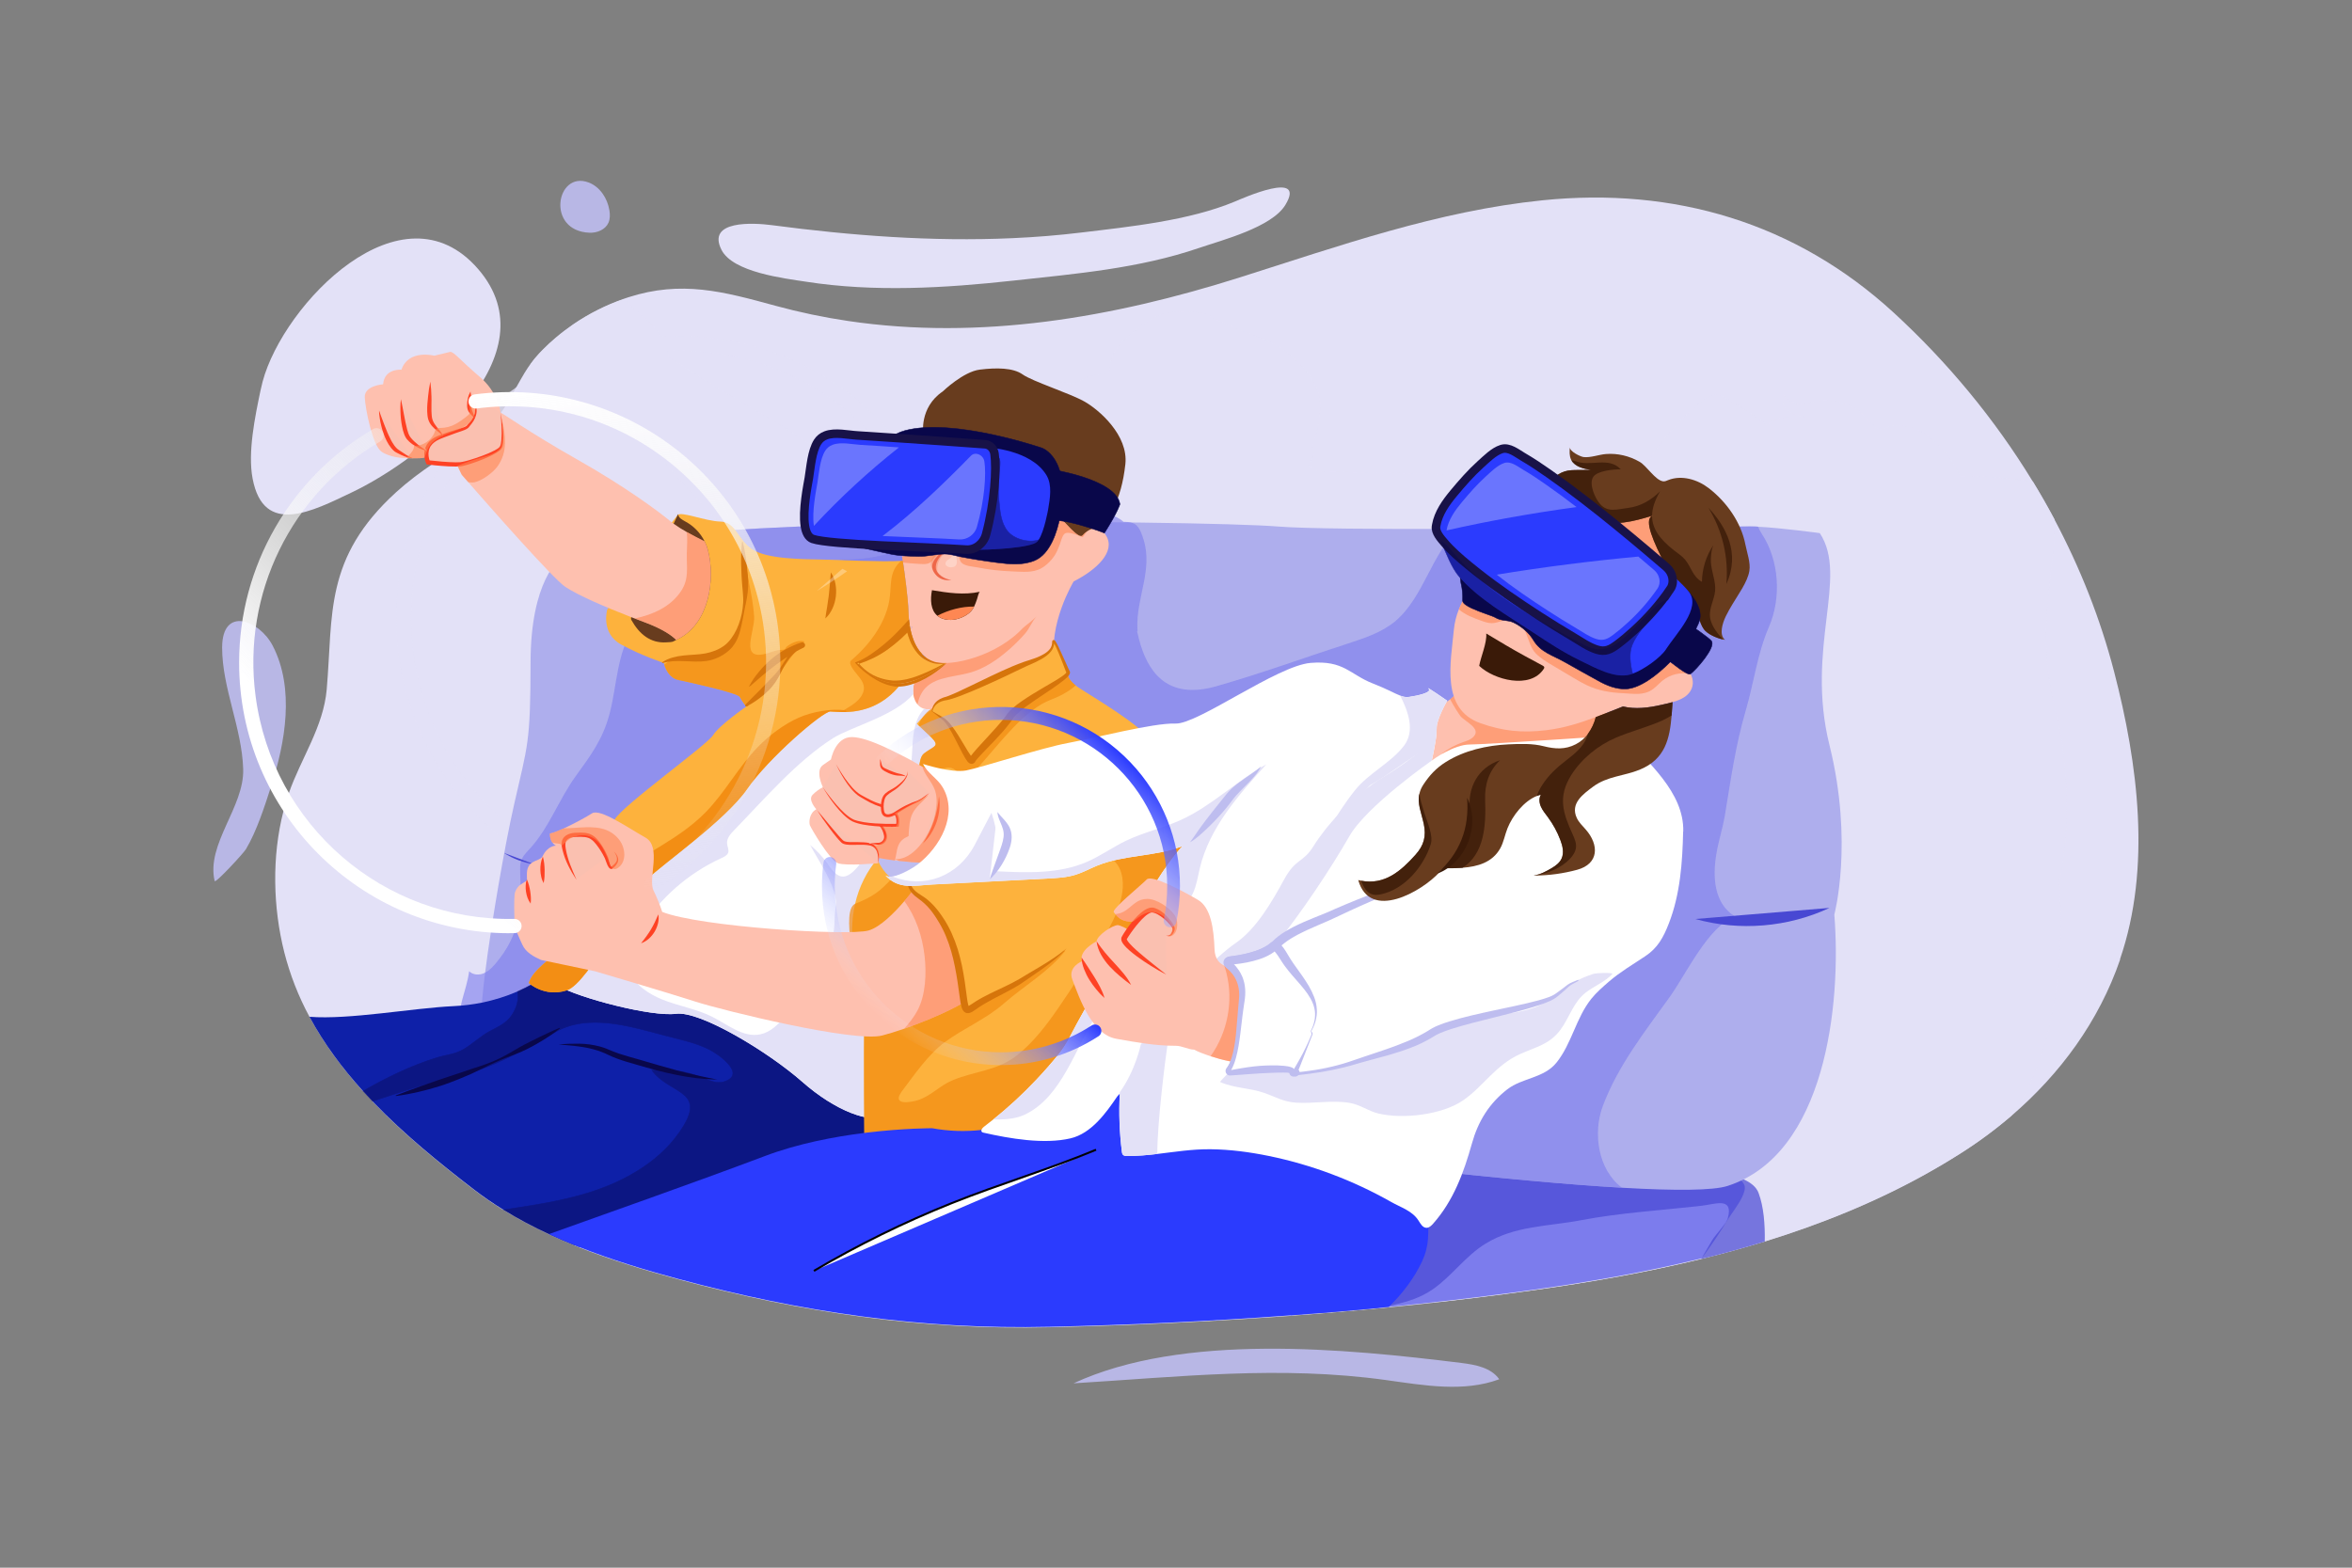 <?xml version="1.0" encoding="UTF-8"?>
<svg xmlns="http://www.w3.org/2000/svg" xmlns:xlink="http://www.w3.org/1999/xlink" version="1.1" viewBox="0 0 4680 3120">
  <rect x="0" y="0" width="4680" height="3120" fill="#808080" stroke="none"/>
  <defs>
    <style>
      .cls-1 {
        fill: none;
        stroke: #09074a;
      }

      .cls-1, .cls-2, .cls-3 {
        stroke-miterlimit: 10;
      }

      .cls-4 {
        fill: #d6750b;
      }

      .cls-5, .cls-3 {
        fill: #2b3bfe;
      }

      .cls-6 {
        fill: url(#linear-gradient-4);
      }

      .cls-7 {
        fill: url(#linear-gradient-3);
      }

      .cls-8 {
        fill: url(#linear-gradient-2);
      }

      .cls-9 {
        opacity: .8;
      }

      .cls-9, .cls-10 {
        mix-blend-mode: multiply;
      }

      .cls-11 {
        opacity: .7;
      }

      .cls-11, .cls-12 {
        fill: #4848d3;
      }

      .cls-11, .cls-13, .cls-14, .cls-15 {
        isolation: isolate;
      }

      .cls-2 {
        stroke: #000;
        stroke-width: 4px;
      }

      .cls-2, .cls-16, .cls-15 {
        fill: #fff;
      }

      .cls-17 {
        fill: url(#linear-gradient);
      }

      .cls-18 {
        fill: #0e20a8;
      }

      .cls-3 {
        stroke: #181248;
        stroke-width: 17px;
      }

      .cls-14 {
        opacity: .6;
      }

      .cls-14, .cls-19 {
        fill: #7c7ced;
      }

      .cls-20 {
        fill: #3a1a08;
      }

      .cls-21 {
        fill: #ee6749;
      }

      .cls-22 {
        fill: #e3e1f7;
      }

      .cls-23 {
        opacity: .9;
      }

      .cls-24 {
        opacity: .9;
      }

      .cls-25 {
        opacity: .8;
      }

      .cls-26 {
        opacity: .7;
      }

      .cls-27 {
        opacity: .4;
      }

      .cls-28 {
        opacity: .6;
      }

      .cls-29 {
        opacity: .5;
      }

      .cls-30 {
        opacity: .3;
      }

      .cls-31 {
        fill: #f68e6e;
      }

      .cls-32 {
        fill: #683c1e;
      }

      .cls-33 {
        fill: #09074a;
      }

      .cls-34 {
        fill: #fec0af;
      }

      .cls-35 {
        fill: #fe8753;
      }

      .cls-36 {
        fill: #fdb23d;
      }

      .cls-37 {
        fill: #f28b0f;
      }

      .cls-38 {
        fill: #aeaeed;
      }

      .cls-39 {
        fill: #fac0b0;
      }

      .cls-40 {
        fill: #bebdef;
      }

      .cls-41 {
        fill: #fe4224;
      }

      .cls-15 {
        opacity: .3;
      }
    </style>
    <linearGradient id="linear-gradient" x1="1676.9" y1="-2119.3" x2="1086.6" y2="-1399.8" gradientTransform="translate(2577.2 -392.6) rotate(82.6) scale(1 -1)" gradientUnits="userSpaceOnUse">
      <stop offset="0" stop-color="#fff"/>
      <stop offset="1" stop-color="#ececec" stop-opacity="0"/>
    </linearGradient>
    <linearGradient id="linear-gradient-2" x1="955.9" y1="-1509.4" x2="1983.8" y2="-1509.4" gradientTransform="translate(2577.2 -392.6) rotate(82.6) scale(1 -1)" gradientUnits="userSpaceOnUse">
      <stop offset="0" stop-color="#fff"/>
      <stop offset="1" stop-color="#ececec" stop-opacity="0"/>
    </linearGradient>
    <linearGradient id="linear-gradient-3" x1="1767.7" y1="1078" x2="1963.7" y2="1286.9" gradientTransform="translate(0 3120) scale(1 -1)" gradientUnits="userSpaceOnUse">
      <stop offset="0" stop-color="#fff" stop-opacity="0"/>
      <stop offset="1" stop-color="#2b3bfe"/>
    </linearGradient>
    <linearGradient id="linear-gradient-4" x1="1978.2" y1="1378.7" x2="2217.3" y2="1633.5" gradientTransform="translate(0 3120) scale(1 -1)" gradientUnits="userSpaceOnUse">
      <stop offset="0" stop-color="#fff" stop-opacity="0"/>
      <stop offset="1" stop-color="#2b3bfe"/>
    </linearGradient>
  </defs>
  <!-- Generator: Adobe Illustrator 28.7.1, SVG Export Plug-In . SVG Version: 1.2.0 Build 142)  -->
  <g class="cls-13">
    <g id="Layer_1">
      <g class="cls-24">
        <path class="cls-40" d="M2907.6,2712.5c28.1,3.5,59.4,9.3,75.6,32.5-71,26.3-149.6,12.1-224.6,1.7-212.3-29.5-411.3-6.4-622.5,6.4,218.2-101.1,540.8-69,771.6-40.6Z"/>
      </g>
      <g class="cls-10">
        <path class="cls-22" d="M4218.8,1909.2c-42.4,123.4-119.3,228.1-216.7,311.7-32.3,27.6-66.5,52.9-102.5,75.6-22.5,14.3-45.3,27.8-68.4,40.6-101.4,56.3-208.9,99.6-319.8,133.8-41.2,12.7-82.9,24.2-124.9,34.4l-1.6.4c-109.1,26.8-220.2,46.2-330.5,61.7-39.3,5.5-78.7,10.7-118.2,15.5-22.1,2.7-44.2,5.3-66.2,7.8-35.3,4-70.7,7.7-106,11.2-65,6.4-130.1,12-195.3,16.8-159.9,11.8-320.1,19.1-480.1,22.8-253.8,5.9-493.4-29.1-740-95.7-65.3-17.7-131.8-37.8-196-63.2-20.2-8-40.1-16.5-59.8-25.6-53.2-24.7-103.8-53.8-149.6-89-68.3-52.5-137.5-108.8-198.4-172.1-.2-.2-.3-.3-.5-.5-28.8-29.7-55.6-61.4-80-94.8-1-1.4-2.1-2.8-3.1-4.3s-1.8-2.6-2.7-3.9c-15.4-21.8-29.5-44.5-42.2-67.9-.2-.3-.3-.6-.5-.9-21.9-40.5-38.7-83.6-50.1-128.2-22.6-89.5-25-190.5-1.7-281.1,2.6-10.1,5.5-20,8.7-29.8.7-2.1,1.4-4.1,2.1-6.2,24.2-69.3,68.8-131.6,75.3-206.3,12.9-148.7-5.9-261.2,138.1-392.4,23.9-21.7,48.9-40.3,74.7-57.6l1.1-.8c4.2-2.8,8.4-5.6,12.6-8.3.4-.3.8-.6,1.3-.8,5.3-3.4,10.6-6.9,16-10.2,19-12.1,38.4-23.9,58-36.3,18.3-11.6,32.3-26.5,44.2-43.1l.3-.4c0,0,.1-.2.2-.3l.2-.3c3-4.2,5.9-8.5,8.7-12.9,5.8-9.2,11.2-18.8,16.6-28.4,2-3.5,3.9-7.1,5.9-10.6,5.2-9.3,10.4-18.6,15.9-27.7,3.8-6.2,7.8-12.2,12-18.1,5-7,10.5-13.7,16.4-20l2-2.1c1.9-2,3.9-4,5.8-6,8.1-8.2,16.5-16,25.3-23.4,6.1-5.2,12.3-10.2,18.7-15,5.5-4.2,11.2-8.2,16.9-12.2,31-21.1,64.7-38.1,100.1-50.4,3-1,5.9-2,8.9-3,106.2-34.2,189-11.6,293.3,16.9,47.7,13,96,23.1,144.9,30.3,261.9,38.7,525.2-6.5,779.1-86.9,198.3-62.8,393.3-132.1,602.1-153.4,261.6-26.7,503.6,44.4,699,223.9,106.7,98.1,200.6,211.3,276.2,335.4,15.2,24.9,29.6,50.1,43.3,75.8,51.1,96,91.4,197.7,118.8,303.2,47.5,183,74.4,389.6,11.7,572.1Z"/>
      </g>
      <g class="cls-10">
        <path class="cls-22" d="M2014.4,474c-159.8,7.2-320.3-5-478.7-25.9-36.6-4.8-130.1-10.2-100.1,49.1,22.7,44.9,125.2,56.8,167.9,63.4,136.1,21.2,276.2,12.8,412.5-2.1,124.9-13.7,250.4-24.1,370.1-65.1,45.7-15.6,144.3-41,171.4-85.4,43-70.6-85.3-13.2-100.6-6.8-90.8,37.9-208.4,49.9-305.6,61.6-45.5,5.5-91.2,9.2-136.9,11.2Z"/>
      </g>
      <g class="cls-24">
        <path class="cls-40" d="M1173.4,463.2c14.9.5,31.2-6.2,37.3-19.9,3.4-7.6,3.3-16.4,1.9-24.7-3.9-23.9-18.8-47-41.5-55.5-64.4-24.1-85.5,96.8,2.2,100.1Z"/>
      </g>
      <g class="cls-10">
        <path class="cls-22" d="M522.6,759.3c-1.6,6-3,12-4.3,18.1-10.8,51.7-25.6,122.7-15.7,174.9,22,116.8,120.8,64,196.5,28.1,142.2-67.3,400.1-273.4,252.6-444.6-151.7-176-387.6,68.7-429.1,223.5Z"/>
      </g>
      <g class="cls-24">
        <path class="cls-40" d="M442,1288.7c-.1,80.3,39.4,160.1,41.9,242,2.3,75.6-74,149-56.8,222.7,1.3,5.6,57.5-55.3,62.3-63.4,21.7-36.6,36.9-84.5,50.1-125.2,28.2-87.1,47.2-194,3.3-279.4-26.3-51.1-100.6-80.4-100.8,3.3Z"/>
      </g>
      <g class="cls-9">
        <path class="cls-22" d="M4087.1,1400.8c-38.5-154.8,5.6-277.2,1.2-366.9-13.7-25.7-28.1-51-43.3-75.8-27-3.3-73.3-8.7-106-10.4-6.4-.3-12.4-.5-17.5-.5s-10.4,0-21,.2c-14.1-31-37.1-58.6-63.5-79-23.7-18.3-56.3-28-84.2-17-3.5,1.4-7.1,3.1-10.9,2.6-16.3-2.4-33.5-31.8-48.8-40.6-21-12.1-45.6-18.1-69.8-16.1-14.2,1.2-32.3,8.1-46.3,6.3-6.7-.9-29.1-11.7-28.4-20.3-.7,8.6-1.3,17.6,2.4,25.4.3.6.6,1.2,1,1.8,7.5,13.1,24.8,17.2,40,19.7-9,0-18.1.1-27.1.2s-18.4.2-27.1,2.9c-7.9,2.5-15.1,7-21.9,12.2-3.8-2.7-7.6-5.4-11.4-8.1-17.4-12.2-35-24.1-53.3-34.7-12.9-7.4-28.6-20.7-44-16.1l-.6.2c-16,5.2-31.2,20.7-43.4,31.7-20.3,18.3-38,38.7-55.5,59.7-12.9,15.4-25.7,32.7-32.5,52-1.7,4.8-3,9.7-3.9,14.7-.1.8-.3,1.6-.4,2.4-.2,1.7-.2,3.5,0,5.2h-33.8c-17.1,0-33.8,0-50.1,0h-18.3c-26.1-.2-51-.3-74.1-.6h-4.4c-11.7-.2-23-.3-33.8-.5-41.9-.7-76.3-1.7-99.9-3-5.2-.3-9.9-.6-14-1-5-.4-11.3-.8-18.8-1.2-47.7-2.7-144.2-5.4-266.1-6.9l-21-.2c-4.5-.8-9.1-1.1-13.7-1-5.4-5-12.2-8.8-19.1-11.9,9.7-18.1,11.5-24.9,11.5-24.9-.7-4.3-2.2-8.5-4.4-12.2,7.8-20.8,12.9-43.8,15.8-70.4,6.7-60.1-54.5-113.4-85.5-130.6s-107.3-41.5-127.4-55.8-54.5-14.2-88.9-10-77.1,45.3-77.1,45.3c-34.1,23.2-40.3,56.6-40.9,75.1-12.7.8-25.2,2.8-37.5,6-10.9,3.1-21.1,7.9-30.4,14.3-22.8-1.6-45.7-3.1-68.6-4.4-3.8-.2-7.9-.7-12.2-1.2-17.2-2-37.5-4.9-53,1-7,2.6-12.9,7.4-16.9,13.6-12.3,19.3-14.5,52.6-18.1,74.7-.6,3.8-1.7,9.6-3,16.8-1.1,6.3-2.3,13.7-3.4,21.5-.3,1.9-.5,3.9-.8,5.9h0c-2,16-3.3,33.5-2,48.3.2,2.5.5,4.9.9,7.2,0,.2,0,.4.1.7-.6,0-1.2,0-1.9,0l-16.6.7c-18.5.8-36.7,1.6-54.7,2.6-17.2.9-34.1,1.8-50.7,2.8-1.3-2.3-2.6-4.6-4-7-15.3-26.2-32.8-51.1-52.2-74.5-1.3-1.6-2.7-3.2-4-4.8-114.4-135.1-285.9-208.1-462.6-197.1-1.6-2.7-3.4-5.4-5.3-8.1-6.6-9.2-14.3-17.6-22.9-24.9-22.4-19-36.4-33-45.7-41.6-35.4,12.3-69.1,29.2-100.1,50.4-5.7,3.9-11.4,8-16.9,12.2-6.4,4.8-12.6,9.8-18.7,15-8.8,7.4-17.2,15.2-25.3,23.4-2,2-3.9,4-5.8,6l-2,2.1c-5.9,6.3-11.4,13-16.4,20,1.8,7.9,3.8,16,6,23.8-11.6,6.9-23,14.3-34,22-4.9,3.4-9.8,7-14.6,10.6-8,6-15.8,12.2-23.5,18.5-4.3,3.6-8.6,7.3-12.8,11l-.3.2c-31,27.5-58.8,58.4-83,92-2.5,3.5-5,7.1-7.5,10.7-2.3,3.3-4.5,6.7-6.8,10.1-154.1,236.1-109.2,550,105,733.3,7.5,6.4,15.1,12.6,22.9,18.6,11.8,9.1,23.9,17.7,36.3,25.7,6.9,4.5,13.9,8.8,20.9,13,4.8,2.8,9.6,5.6,14.4,8.2.4.2.9.5,1.3.7,27.2,14.9,55.7,27.5,85,37.7,8.3,2.9,16.6,5.6,25.1,8.1,10.7,3.2,21.4,6,32.3,8.5,13.3,3.1,26.8,5.7,40.4,7.8,14.7,2.3,29.4,4,44.3,5.1l2.6.2-.7,4.4h0c-.4,2.9-.9,5.8-1.3,8.7-1.3,8.8-2.6,17.4-3.8,25.8-.8,5.8-1.6,11.4-2.4,17-1.3,9.4-2.5,18.5-3.6,27.2-.8.4-1.7.8-2.6,1.2-6,2.6-12.5,3.3-18.9,2l-.8-.2c-4.1-.9-7.9-3-10.9-6.1-2.5,20.2-9.1,39.6-14.3,58.9-1.1,4.2-2.2,8.5-3.1,12.7-2.7.2-5.5.4-8.3.6-2.1.1-4.2.2-6.4.3-4.7.2-9.6.5-14.6.8-19.7,1.3-41.3,3.5-63.7,5.9-16,1.8-32.5,3.7-49.2,5.6-16.3,1.8-32.7,3.7-48.9,5.2h-.4c-33.5,3.3-66.1,5.6-94.8,5.5-9.6,0-18.7-.4-27.3-1.1,5.9,10.9,12,21.6,18.5,32.1,1.7,2.8,3.4,5.6,5.2,8.3,6.4,10.2,13.1,20.3,20.1,30.1,2.6,3.8,5.3,7.5,8,11.2,12,16.4,24.6,32.4,37.9,48,.8,1,1.7,2,2.5,3,6.2,7.2,12.4,14.4,18.8,21.4,6.4,7.1,12.9,14.1,19.6,21.1.9.9,1.8,1.9,2.8,2.9l.5.5c3.3,3.4,6.7,6.9,10,10.2,61,61.8,129.4,117.3,196.9,169.2.8.6,1.6,1.2,2.4,1.8,19,14.5,38.8,28,59.3,40.6,1.3.8,2.6,1.6,3.9,2.4,20.4,12.4,41.3,24,62.9,34.7,9.1,4.6,18.2,9,27.5,13.3,9.1,4.2,18.2,8.3,27.3,12.2l1,.4c11.2,4.8,22.6,9.5,34,14,57.9,22.9,117.7,41.8,176.9,58.3,3.4.9,6.7,1.9,10.1,2.8,5.8,1.6,11.6,3.2,17.3,4.7,257,69.4,506.8,105.8,771.4,99.7,34.6-.8,69.3-1.8,103.9-2.9,16.8-.5,33.6-1.1,50.4-1.8,48.2-1.8,96.3-4,144.5-6.4,2.6-.1,5.3-.3,8-.4,24.9-1.3,49.8-2.7,74.6-4.2,6.5-.4,13.1-.8,19.6-1.2,22.1-2.5,44.2-5.1,66.2-7.8,39.4-4.8,78.8-10,118.2-15.5,110.3-15.4,221.4-34.9,330.5-61.7l1.6-.4c42-10.3,83.6-21.8,124.9-34.4,110.8-34.1,218.4-77.5,319.8-133.8,23.1-12.9,45.9-26.4,68.4-40.6,35.9-22.7,70.2-48,102.5-75.6,90.8-124.2,106.2-329.9,95.1-468.8,0,0,40.3-149-10-351.1ZM1673.8,808.2c23.8,18.3,46,38.5,66.4,60.5,4.8,5.2,9.6,10.5,14.2,15.9,1.1,1.3,2.2,2.5,3.2,3.8,4.5,5.4,8.9,10.8,13.2,16.3,8.4,10.9,16.4,22,23.9,33.5-2.6-.6-5.3-1-8-1.1-13.4-.4-29.9-4.2-45.1-8-7-1.8-13.8-3.5-19.8-4.8-10.7-2.4-19.1-3.5-22.9-1.4,0-.5-.1-1-.1-1.5l-1.3,2.7c-1.5,1.7-5.5,7-11.4,14.8-.8-.6-1.5-1.2-2.2-1.8-9.4-7.8-24.6-19.6-45-34.2-5.5-3.9-11.3-8-17.5-12.3-33.9-23.5-78.7-52.4-133.1-83.2-99.3-56.2-155.5-96.9-157.6-96.2-.4-4.4-1.3-8.7-2.6-12.8,124.5-5.3,245.7,32.9,345.7,109.7ZM1244.3,1751.2c-8.9-1.8-17.7-3.8-26.5-6-13.7-3.5-27.2-7.5-40.4-12-1.7-.6-3.4-1.2-5.1-1.8-14.6-5.1-28.8-10.9-42.8-17.3-14.4-6.6-28.5-13.7-42.3-21.6-8-4.6-15.9-9.3-23.7-14.3-247.8-158.7-320-488.1-161.3-735.9,2.9-4.6,5.9-9.1,9-13.6l2-3,1.4-2c23.9-34,51.7-65,82.8-92.5,2.1-1.9,4.3-3.8,6.5-5.6,6.8-5.9,13.8-11.5,21-17.1,12-9.2,24.5-18,37.4-26.4,3.3-2.1,6.7-4.3,10.1-6.3,1.3,2.7,2.7,5.3,4.2,7.8,1.8,3.1,4.2,5.8,7.1,8,18.4,12.8,48.1,13.4,48.1,13.4,0,0,1.3,0,3.5.1h0c3.1,0,8.1.3,13.3.3,10.2.1,21.7,0,23.5-1.6h1.3l4.2.2c0,.4.1.8.2,1.1.6,3,1.5,5.9,2.7,8.6,0,0,14,1.7,30,2.9,10,.8,20.8,1.4,29.5,1.2l1.5,3.1,5.6,11.6,3.3,6.9s4.8,5.6,13.1,15c8.6,9.9,21,24,35.5,40.4,38.9,44,92.8,104.4,129.5,142.4l3.9,4c-2.7,4.6-5.5,9.7-8.2,15.4-6,12.9-11,26.2-14.8,39.9-7.8,27.4-13.9,62.6-15.6,107.4-.3,8-.5,16.3-.5,24.9h0c0,30.2-.3,55-.8,76.1,0,1.3,0,2.6,0,3.8-.5,20.6-1.3,37.7-2.5,52.8-4,51.2-12.2,80.4-28.4,151.1-.8,3.5-1.6,7-2.4,10.6-6.4,28.3-13.5,63.2-20.5,100.9l-.9-.3c.3.2.6.3.8.5-1.6,8.6-3.2,17.4-4.8,26.2-1.4,7.8-2.8,15.6-4.2,23.5-2.7,15.4-5.4,31-7.9,46.5-.3,1.9-.6,3.8-.9,5.7-1.9,11.3-3.7,22.4-5.4,33.6-5.9-.4-11.9-.9-17.7-1.4-5.1-.5-10.2-1.1-15.3-1.7,0,0-.1,0-.2,0-12.6-1.5-25-3.5-37.4-6h0Z"/>
      </g>
      <path class="cls-19" d="M3466.4,2382.5c-7.9,16.3-22.3,34.6-28.4,44.5-16.2,26.6-33.4,52.6-52.1,77.4-109.6,27-221.2,46.5-332,62.1-76.6,10.7-153.4,20.2-230.4,28.4-20,2.1-40,4.2-60.1,6.2-8,.8-16,1.6-23.9,2.3-38,3.6-76,7-114,10-19.1,1.6-38.2,3-57.3,4.4,13-36.4,29.5-71.5,49.2-104.7,31-52.2,69.8-99.4,114.9-140.1,8.6-7.7,17.4-15.2,26.4-22.4,2.6-2.1,5.2-4.1,7.9-6.2,9.2-7.1,18.6-13.9,28.2-20.3,33-22.1,68.9-40,107.4-49.3,9.4-2.3,18.9-4.1,28.5-5.4,45.4-6.3,92.1-2.6,137.9,1.7,115.5,10.8,231.5,25.4,343.1,58.3,11.6,3.4,39.5,8.4,52.8,20.2,3.2,2.6,5.5,6.1,6.8,10,1.7,6-.7,14.2-4.9,23Z"/>
      <path class="cls-11" d="M3511.4,2470.9c-41.2,12.7-82.9,24.2-124.9,34.4l-1.6.4c.2-.4.5-.8.7-1.2,6.9-11.9,13.9-23.8,20.9-35.7,7-11.8,28.5-33,31.7-45.2,11-41.8-25.5-27.1-51-24.1-3.8.4-7.6.9-11.3,1.3-77,8.5-152.8,13-229.5,27.6-66.1,12.6-131.9,10.6-190.8,46.9-40.1,24.7-66.8,64.5-104.9,90.8-23.2,16-48.5,24.2-74.9,30.1-3.2.7-6.4,1.4-9.6,2.1-8.8,1.8-17.8,3.4-26.8,5.1h0c-.1,0-.3,0-.4,0-8.1.8-16.3,1.5-24.4,2.3-8,.7-16,1.4-23.9,2.2-.3,0-.6,0-1,0-7.2.7-14.3,1.3-21.5,1.9l-6,.5c-6.6.6-13.1,1.1-19.7,1.7-5.7.5-11.4.9-17.1,1.4-.8-3.4-1.5-6.9-2.1-10.4-2.4-14.1-3.4-28.8-4.3-42.9-.9-15.6-1.8-31.3-1.7-47,31-52.2,69.8-99.4,114.9-140h0c8.6-7.7,17.4-15.2,26.4-22.4,2.6-2.1,5.2-4.1,7.9-6.2,9.2-7.1,18.6-13.9,28.2-20.3,33-22.1,68.9-40,107.4-49.3,9.4-2.3,18.9-4.1,28.5-5.4h0c45.4-6.3,92.1-2.6,137.9,1.7,37.7,3.5,75.5,7.5,113.1,12.3,27.5,3.5,55,7.6,82.3,12.3,2.9.5,5.9,1,8.9,1.5,4.2.8,8.4,1.5,12.7,2.3,2.9.5,5.8,1.1,8.7,1.6,6.1,1.2,12.1,2.4,18.1,3.6,2.8.6,5.6,1.2,8.4,1.8l2.3.5c2.5.5,5,1.1,7.6,1.6l3.9.9c2.9.7,5.8,1.3,8.7,1.9,5.3,1.2,10.6,2.5,15.9,3.8,7,1.7,14.1,3.5,21.1,5.3h0c3.5.9,7,1.9,10.5,2.8h0c3.5,1,7,1.9,10.5,2.9,3.5,1,7,2,10.5,3,.4.1.7.2,1.1.3,6.3,1.8,13.8,3.6,21.8,5.8h0c11.5,3.1,23.9,6.7,34.8,11.7,13.8,6.3,25.3,14.8,29.8,27.1,10.2,27.2,13,62.5,12.3,96.6Z"/>
      <path class="cls-38" d="M3649.9,1819.8c14.5,180.2-17.7,477.6-212.3,540.4-28.9,9.3-103.8,9.8-210.4,3.6-218.4-12.6-569.9-53.1-931.7-102.2-402.5-54.7-817.8-120.2-1076.8-170.2-160.8-31-261.3-56.1-261.3-68.9s3-48.1,7.9-86.7c12.7-99.6,38.2-249,57.7-334.9,27-119.2,32.5-120.5,32.7-282.4s56.3-206.8,65.4-211.8c38-20.9,133.8-35.8,259.1-46.2,165.4-13.7,382-19.6,584.1-21.2,49-.4,97.2-.5,143.6-.4,57,0,111.3.5,161.2,1.1,135.3,1.6,237.9,4.9,273.3,7.8,52.6,4.4,199.1,5.3,361.3,4.9,49-.1,99.4-.4,149-.7,90.5-.6,178.6-1.5,251.2-2.3,96.4-1,165.6-1.9,177.6-1.9s10.6.2,16.8.5c46.8,2.4,122.7,12.7,122.7,12.7,57.9,87.2-28.9,228.1,19.3,422s9.7,336.9,9.7,336.9Z"/>
      <path class="cls-14" d="M2004.2,1183.8c-5.1,59-38.5,111.2-71.3,160.4-192.8,289.5-412.8,578.6-714.2,747.1-22.4,12.5-45.2,24.4-68.5,35.5-55.7,26.6-123.9,48.2-176.8,16.3-33.4-20.2-52.7-58.5-59-97s14.2-74.4,19.1-113.2c7.3,7.5,19.7,8.2,29.4,4,.8-.4,1.7-.8,2.5-1.2,8.5-4.3,15.2-11.6,21.4-18.9,48.6-58.1,50.9-108.4,48.3-181.3-.3-7.3-.6-14.8,1.7-21.8,3.2-10,11-17.6,18.1-25.3,38.5-42.3,57.1-97.4,90.4-143.3,30.6-42.2,55.2-75,68.4-127.6,14-55.6,14.1-116.6,45.3-164.6,23.4-35.9,61.8-60.4,83.6-97.3,17.3-29.3,23.1-64.9,37.8-95.2,165.4-13.7,382-19.6,584.1-21.2,26.7,44.7,43,108.2,39.8,144.5Z"/>
      <path class="cls-14" d="M1691.1,1118.7l-20.9-5.7c86.1,4.2,171.3-28.7,234.4-86.9,60.3-55.6,141-31,220.1-20.9,30.8,4,61.9,8.9,90.5,21.1,10.3,4.4,20.7,10.2,26.6,19.7,5.7,9.2,6.4,20.5,6.9,31.2,5.8,112.9-7.9,339.9,172.2,288.4,87.9-25.1,174.5-56.7,261.4-84.9,33.1-10.8,67.1-22,93.8-44.2,57.3-47.7,73.6-139,127.4-184,49-.1,99.4-.4,149-.7,10.2,6.1,19.9,13,29,20.6,40,33.2,71.3,75.9,112.4,107.7,32.2-47.1,65.5-94.6,109.8-130.6,96.4-1,165.6-1.9,177.6-1.9s10.6.2,16.8.5c2,4.9,4.4,9.6,7.3,14,35.2,53,39.3,127.9,14.6,185-23.5,54.3-30,111.3-46.3,166.7-20.4,69.5-29.8,137.8-41.5,208.5-4.4,26.3-12.9,51.8-17.2,78.2-7.3,44.3-5,97.3,37.1,123.4-52.9,19.5-97.1,114.7-129.3,159.6-49.7,69.4-102.8,136.3-133.3,217-20.6,54.5-9.8,127.4,37.7,163.2-218.4-12.6-569.9-53.1-931.7-102.2-24.6-17.2-47.6-37.1-70.3-56.7-86-74.5-172-149-258.1-223.5-33.5-29-67.4-58.5-91.6-95.5-19-28.9-31.5-61.7-42.1-94.6-15.4-47.8-27.4-97.3-28-147.6-.8-67.9,18.9-134.3,41-198.5,53.3-154.7,129.7-313.5,261.4-406.4,15.2-10.7,77.8.3,97.4.4,45.8.3,57.3-8.3,70.4,35.2,18.6,61.4-15.3,115.4-12.4,177.5,0,1.6.1,3.1.3,4.6l-572.4-137.8Z"/>
      <path class="cls-12" d="M3640.3,1806.9c-82.6,38.7-179.1,46.7-266.9,22.1l266.9-22.1Z"/>
      <path class="cls-12" d="M1002.5,1697.4c18.5,11.9,39.3,19.6,61,22.8l-61-22.8Z"/>
      <path class="cls-32" d="M1837.2,864.3s-8.8-53,38.6-85.2c0,0,40.9-39.5,73.9-43.5s66-4,85.3,9.7,92.5,37,122.2,53.5,88.5,67.7,82,125.3c-8,71.4-31,115.6-87.1,162.9-1.3,1.1-2.8,2.3-4.6,2.4-2.9,0-4.9-2.8-6.3-5.4-21-38.9-30.5-66.8-70.5-85-36.6-16.7-71.8-38-106.6-58.1-42.8-24.6-85.2-50.1-127-76.5Z"/>
      <path class="cls-34" d="M2136.4,1157.1s-52.3,86.8-37,162.4-275,120.7-275,120.7c0,0-49.3-68.4-29.5-82,20.8-14.4,38.6-29,47.1-50.2,3.6-9.1,5.4-18.8,5.4-28.6.3-36.4,2.5-81.8-15-114.8-8.2-15.5-20.8-28.8-28.4-44.3-2-4-3.6-8.2-4.7-12.5,0-.2,0-.4-.2-.6-2.8-11.3-2-23.2,2.3-34,.8-2.1,1.7-4.1,2.8-6.1,9.9-18.2,29.3-29.7,49.5-34.6s41.2-4.2,61.9-3.3c36.4,1.4,72.8-1.1,109.2.9h1.2c15.4.9,33.6,7.1,48.6,6,13.3-1,20.7-11.8,35.5-4.6,4.4,2.1,36.6,43.1,44,34.1,2.6-3,5.6-5.7,8.8-8,9.5-6.8,25-12.6,37.8,8,20.1,32.1-18.5,68.3-64.4,91.6Z"/>
      <g class="cls-28">
        <path class="cls-35" d="M1833.8,1379.3c18.3-31.4,58-30.8,93.2-39.8,31.6-8,59.5-27.7,83.5-49.1,10.6-9.5,20.6-19.6,29.9-30.3,7.9-9.1,14.3-25.8,22.4-33.3-40.6,37.1-89.6,64.8-141.4,83.7-29.1,10.7-70.5,1.8-96.5,17.9-24.7,15.3-31.9,56.3-10.3,76.9,1.4,1.4,3.2,2.7,5.2,2.7,4,0,5.7-5.1,6.6-9,1.5-6.9,4-13.6,7.5-19.7Z"/>
      </g>
      <path class="cls-34" d="M2073.7,1173.2l-12.9,38.6c-31.7,70.7-125.6,106.2-177.8,107.7h-1.4c0,0,0-.1,0-.2,0,0,0-.2,0-.2,0,0,0,0-.1,0l-.3.2-.4.2c-8.6,0-15.9-.8-21.6-2.6-6.2-2-12-5-17.2-8.9-2.8-2.1-5.4-4.5-7.7-7-12-12.8-19-30.5-22.7-48.8,1.4-1.5,2.7-3,4-4.5l-5.1-1.5c-.2-1.2-.4-2.3-.6-3.5-.5-3.3-.9-6.7-1.2-10-.5-4.9-.8-9.8-.9-14.5-.8-27.9-7.5-76-10.9-98.8-.2-1.2-.3-2.3-.5-3.3-.9-5.9-1.4-9.4-1.4-9.4l4.4,1,51,12.2,223.5,53.4Z"/>
      <path class="cls-34" d="M1810.4,1246.2l5.1,1.5c-1.3,1.5-2.7,3-4,4.5-.4-2-.8-4-1.1-6Z"/>
      <path class="cls-34" d="M1881.6,1319.3c0,0,0,.1,0,.2h-.8l.4-.2.3-.2s.2,0,.1,0c0,0,0,.1,0,.2Z"/>
      <g class="cls-30">
        <path class="cls-16" d="M1903.6,1113.2c.8,6.2.7,13.4-6.8,15.3-12.5,3.1-21.5-6.7-10.7-14.2,2.5-1.7,5.2-3.3,6.9-5.6,1-1.4,1.6-3,2.8-4.2s3.5-2,5.2-1.2c1.4.8,1.7,2.4,1.8,3.8.2,1.7.5,3.8.8,6.1Z"/>
      </g>
      <g class="cls-29">
        <path class="cls-31" d="M1911.8,1016.6c-4.4,15.2-15.2,29-21,43.6-6.3,15.7-17,28.3-28.9,41.2-15.5,16.8-10.8,29.9,3.4,45,.6,0,1.2,0,1.7.3-3.8-13.4-2.8-27.4,6.6-39.1,2.7-3.3,5.9-6.4,8.8-9.6,14.1-15.6,20-35.2,23.6-54.5l5.8-26.8Z"/>
      </g>
      <path class="cls-21" d="M1915.3,1010.7c-4.5,15.6-9.2,31-14.8,45.9-3.1,7.4-5.9,14.8-9.9,21.7-3.4,5.8-7.4,12.2-13.1,17.2-15.4,13.4-31.7,27.8-16.7,47,7.3,9.4,19,14.1,32.3,11.5-13.3-.7-29.7-11.5-30.9-23.2-1.1-11.2,6.2-22.2,15.4-30,19.7-16.6,26.9-36.2,33-58.3,2.8-10.4,1.6-21.3,4.7-31.8Z"/>
      <g class="cls-28">
        <path class="cls-35" d="M2162.9,1057.4c-2.8,3.9-5.6,7.8-8.4,11.7-8.4-2.5-30.1-13.9-37.1-6-4.4,5-6.3,14.3-8.6,20.4-2.6,6.7-5.2,13.5-8.9,19.7-6.6,11.1-17.1,21.8-28.4,28-17.2,9.4-38.1,6.6-57.1,6-23.6-.8-47.1-3.5-70.2-8.1-10.3-2.1-29.1-2.3-33.6-13.2-3.7-9.1-3.2-18.5-14.9-20.3-3.6-.6-7.3,0-11,.6-12.5,2.1-21.9,7.1-28.8,18.1-1.4,2.4-3.4,4.3-5.8,5.7-7,4-16.5,2.4-25.1,2-7.1-.4-14.1-.9-21.2-1.7-2.4-.2-4.8-.5-7.1-.8-.2-1.2-.3-2.3-.5-3.3-.9-5.9-1.4-9.4-1.4-9.4l4.4,1c0-.2,0-.4-.2-.6-2.8-11.3-2-23.2,2.3-34,35.7-13,75.5-7.7,113.3-12.3s73.7-19.1,110-30.9h1.2c15.4.9,33.6,7.1,48.6,6,13.3-1,20.7-11.8,35.5-4.6,4.4,2.1,36.6,43.1,44,34.1,2.6-3,5.6-5.7,8.9-8Z"/>
      </g>
      <path class="cls-33" d="M2092.7,934.4s128.4,19.5,135.7,69c0,0-3.6,14.4-30.8,57.4,0,0-95.8-37.5-121.6-21.3l16.7-105.1Z"/>
      <path class="cls-1" d="M2092.7,934.4s128.4,19.5,135.7,69c0,0-3.6,14.4-30.8,57.4,0,0-95.8-37.5-121.6-21.3l16.7-105.1Z"/>
      <path class="cls-33" d="M1657.1,1078.4c5.3,5.6,31.2,6.3,38.4,7.7,26.1,4.9,51.8,11.7,77.8,16.9,18.1,3.6,36.7,4,55.1,4.3,17.4.3,33.6-4.5,51-4.7,11-.1,20.9,3.3,31.4,5.4,24,4.7,48.4,8.5,72.6,11.6,25,3.2,51.8,6,75.7-4.2,30.6-13,44.6-57.3,50.1-86.6,22-118.4-36.1-137.2-36.1-137.2,0,0-176.5-60.6-272.5-34.6s-143.6,221.4-143.6,221.4Z"/>
      <path class="cls-1" d="M1657.1,1078.4c5.3,5.6,31.2,6.3,38.4,7.7,26.1,4.9,51.8,11.7,77.8,16.9,18.1,3.6,36.7,4,55.1,4.3,17.4.3,33.6-4.5,51-4.7,11-.1,20.9,3.3,31.4,5.4,24,4.7,48.4,8.5,72.6,11.6,25,3.2,51.8,6,75.7-4.2,30.6-13,44.6-57.3,50.1-86.6,22-118.4-36.1-137.2-36.1-137.2,0,0-176.5-60.6-272.5-34.6s-143.6,221.4-143.6,221.4Z"/>
      <path class="cls-5" d="M2085.6,1013.8s-7.6,43.8-19,60.8c-.8,1.2-1.7,2.4-2.7,3.4-11.8,12.2-93.2,16.9-132,16.1-3.5,0-6.6-.2-9.3-.3-33.1-1.9,40.7-203.4,40.7-203.4,0,0,88,3.5,119.1,55.6,11.5,19.3,6.9,45.6,3.2,67.8Z"/>
      <g class="cls-29">
        <path class="cls-33" d="M2066.6,1074.6c-.8,1.2-1.7,2.4-2.7,3.4-11.8,12.2-93.2,16.9-132,16.1.2-.7.6-1.4,1.3-1.8,1.1-.7,2.4-.5,3.7-.5,5.2,0,9.6-3.7,13.3-7.4,23.1-23.4,20.7-50.7,23.5-81.8,3.2-34.5,5.9-69,8.2-103.5-.3,5.1,6.1,10.5,7.3,15.3,1.9,7.4,0,16.1-.7,23.7-1.4,19.1-2.8,38.3-.8,57.4,2,20.5,3.5,44.3,16.9,61.2,13.2,16.5,41.3,24.1,62.1,17.8Z"/>
        <path class="cls-1" d="M2066.6,1074.6c-.8,1.2-1.7,2.4-2.7,3.4-11.8,12.2-93.2,16.9-132,16.1.2-.7.6-1.4,1.3-1.8,1.1-.7,2.4-.5,3.7-.5,5.2,0,9.6-3.7,13.3-7.4,23.1-23.4,20.7-50.7,23.5-81.8,3.2-34.5,5.9-69,8.2-103.5-.3,5.1,6.1,10.5,7.3,15.3,1.9,7.4,0,16.1-.7,23.7-1.4,19.1-2.8,38.3-.8,57.4,2,20.5,3.5,44.3,16.9,61.2,13.2,16.5,41.3,24.1,62.1,17.8Z"/>
      </g>
      <path class="cls-3" d="M1962.3,1062.8c-5.1,19.3-21.6,32.2-39.8,31-40.4-2.8-108.4-5.2-170.4-8.3s-118.3-7.1-134.9-12.9c-8.8-3.1-13.5-12.9-15.6-25.7-5-31.3,5.4-80.8,7.9-95.7,3.5-21.1,5.6-53.1,17.4-71.6,3.8-6,9.5-10.6,16.2-13.1,18.6-7.2,44.3-.9,62.6.1,28.4,1.7,56.8,3.6,85.1,5.6l3.1.2c50,3.5,109,7.4,159.7,11.3,2.2.2,4.4.3,6.7.5,9.4.8,17.1,8.6,18.6,18.8,4.3,30.3.4,95.6-16.6,159.7Z"/>
      <path class="cls-18" d="M1735.8,2225.6c-2,9.9-5.3,19.5-9.8,28.5-1.8,3.7-3.9,7.4-6.2,11.2-.1.2-.2.4-.4.6-10.1,15.2-50.4,36.3-106.5,59.7h0c-53.9,22.5-122.3,47.2-192.3,70.9-5.4,1.8-10.7,3.6-16.1,5.4-2.7.9-5.4,1.8-8.2,2.7-3.3,1.1-6.6,2.2-9.9,3.3-64.5,21.4-128.5,41.5-182,58l-12.4,3.8c0,0-.1,0-.2,0-14.1,4.3-27.4,8.4-39.7,12-3.7-1.5-7.3-2.9-11-4.4-14.8-6-29.4-12.3-43.8-18.9-1.7-.8-3.3-1.5-5-2.3-31.1-14.3-61.3-30.4-90.4-48.3-20.4-12.5-40.2-26.1-59.2-40.7-68.3-52.5-137.6-108.9-198.5-172.1l-.5-.5c-.9-.9-1.8-1.8-2.6-2.8-6.4-6.7-12.6-13.4-18.8-20.2-41.1-45.4-77.7-94.4-106.5-147.9,79.1,6.2,204.5-17.3,286.8-21.2,18.8-.9,37.6-3.2,56.1-6.9,24.5-5,48.4-12.5,71.3-22.4,11.3-4.9,20.3-9.6,26.7-13.2,6.8-3.8,10.7-6.3,11.5-6.8,13.3-7,27.5-12,42.2-14.8,17.7-3.6,36.9-5,57.2-4.5,7.8.2,15.7.7,23.7,1.4,80.6,7.2,175.7,39.8,262.8,77.5h0c137.4,59.5,255,131.8,264.7,137.8l.7.4s8.6,10.5,13.9,28.4c4.5,15,5.2,30.8,2.2,46.2Z"/>
      <path class="cls-33" d="M1111.8,2078.7c13.6-1.3,27.2-1.8,40.8-1.6,13.8.2,27.6,2.1,40.9,5.6l5,1.5c1.7.5,3.3,1.1,5,1.7l2.5.9,2.4,1,4.8,2c6.1,2.6,12.2,4.9,18.5,7.1,6.3,2.1,12.7,4.1,19.1,5.9,6.4,1.9,12.9,3.7,19.5,5.5,13.1,3.7,26,7.7,38.9,11.4s25.9,7.4,38.9,10.9c26,6.9,52.3,12.9,79,17.8-27.2-.2-54.3-3.8-81-9.1-13.3-2.6-26.6-5.8-39.7-9.2-6.6-1.7-13.1-3.5-19.7-5.4s-13-3.7-19.5-5.6-13-3.7-19.6-5.7-13.1-4.1-19.5-6.5-12.9-5.1-19.1-8.1l-4.5-2.1-2.2-1-2.3-.9c-1.5-.6-3-1.3-4.5-1.8l-4.6-1.7c-12.6-4.1-25.6-7-38.8-8.6-13.3-1.9-26.8-2.7-40.4-4Z"/>
      <g class="cls-27">
        <path class="cls-33" d="M1735.8,2225.6c-2,9.9-5.3,19.5-9.8,28.5-1.8,3.7-3.9,7.4-6.2,11.2-.1.2-.2.4-.4.6-19.4,30.6-75.7,46.8-106.5,59.7h0l-5.3,2.2c-61.3,25.5-124.1,47.5-187,68.7-5.4,1.8-10.7,3.6-16.1,5.4-2.7.9-5.4,1.8-8.2,2.7-3.3,1.1-6.6,2.2-9.9,3.3-6.1,2-12.1,4-18.2,6-49.5,16.3-99.1,32.1-148.9,47.4l-14.9,4.6-12.4,3.8c0,0-.1,0-.2,0-16.4,4.9-33.5,7.5-50.7,7.6-14.8-6-29.4-12.3-43.8-18.9-1.7-.8-3.3-1.5-5-2.3-31.1-14.3-61.3-30.4-90.4-48.3,57.1-8.7,114.2-17,169.3-34.1,74.9-23.2,147.6-65.2,188.5-132.1,44.1-72.1-28.6-64.8-62.6-111.6,34-3.3,68.3,1.7,100,14.5,13.8,5.6,28.7,12.8,43,8.5,47.2-14.4-9.9-54.9-29.2-64.5-27.8-13.9-58.8-19.9-88.6-27.8-68.7-18.2-152-44.3-217.2-6.7-61.3,35.4-130.3,74.1-199.9,89.4-55.4,12.2-109.8,30.6-164.2,48.4-6.4-6.7-12.6-13.4-18.8-20.2,46.7-27,97-51.4,147.9-66.9,18.3-5.6,34.1-6.1,51.3-15.8,19-10.8,34.6-26.7,53.9-36.9,15.9-8.4,32.8-15.8,43-31.4,10.8-16.3,14.4-32.1,11.6-47.4,11.3-4.9,20.3-9.6,26.7-13.2,6.8-3.8,10.7-6.3,11.5-6.8,13.3-7,27.5-12,42.2-14.8,17.7-3.6,36.9-5,57.2-4.5,7.8.2,15.7.7,23.7,1.4,80.6,7.2,175.7,39.8,262.8,77.5h0c137.4,59.5,255,131.8,264.7,137.8l.7.4s8.6,10.5,13.9,28.4c4.5,15,5.2,30.8,2.2,46.2Z"/>
        <path class="cls-1" d="M1735.8,2225.6c-2,9.9-5.3,19.5-9.8,28.5-1.8,3.7-3.9,7.4-6.2,11.2-.1.2-.2.4-.4.6-19.4,30.6-75.7,46.8-106.5,59.7h0l-5.3,2.2c-61.3,25.5-124.1,47.5-187,68.7-5.4,1.8-10.7,3.6-16.1,5.4-2.7.9-5.4,1.8-8.2,2.7-3.3,1.1-6.6,2.2-9.9,3.3-6.1,2-12.1,4-18.2,6-49.5,16.3-99.1,32.1-148.9,47.4l-14.9,4.6-12.4,3.8c0,0-.1,0-.2,0-16.4,4.9-33.5,7.5-50.7,7.6-14.8-6-29.4-12.3-43.8-18.9-1.7-.8-3.3-1.5-5-2.3-31.1-14.3-61.3-30.4-90.4-48.3,57.1-8.7,114.2-17,169.3-34.1,74.9-23.2,147.6-65.2,188.5-132.1,44.1-72.1-28.6-64.8-62.6-111.6,34-3.3,68.3,1.7,100,14.5,13.8,5.6,28.7,12.8,43,8.5,47.2-14.4-9.9-54.9-29.2-64.5-27.8-13.9-58.8-19.9-88.6-27.8-68.7-18.2-152-44.3-217.2-6.7-61.3,35.4-130.3,74.1-199.9,89.4-55.4,12.2-109.8,30.6-164.2,48.4-6.4-6.7-12.6-13.4-18.8-20.2,46.7-27,97-51.4,147.9-66.9,18.3-5.6,34.1-6.1,51.3-15.8,19-10.8,34.6-26.7,53.9-36.9,15.9-8.4,32.8-15.8,43-31.4,10.8-16.3,14.4-32.1,11.6-47.4,11.3-4.9,20.3-9.6,26.7-13.2,6.8-3.8,10.7-6.3,11.5-6.8,13.3-7,27.5-12,42.2-14.8,17.7-3.6,36.9-5,57.2-4.5,7.8.2,15.7.7,23.7,1.4,80.6,7.2,175.7,39.8,262.8,77.5h0c137.4,59.5,255,131.8,264.7,137.8l.7.4s8.6,10.5,13.9,28.4c4.5,15,5.2,30.8,2.2,46.2Z"/>
      </g>
      <path class="cls-16" d="M1875.8,1404.1v163.2s-74,640.1-109.4,654.6-103.6-10.4-170.4-69.2-202.7-141.5-251-135.1-192-30.9-236.4-56.3c-43.7-25,465-650.8,715.9-642.8,4.2.1,8.4.5,12.4,1-2.5,3.6-4.8,7.3-6.9,11.2-6.6,12-15.1,31.8-12.8,50.5.5,4.7,1.9,9.2,3.9,13.5,4.4,9.1,10.7,13.8,17.5,15.8,17.1,5.1,37.2-6.5,37.2-6.5Z"/>
      <g class="cls-10">
        <path class="cls-22" d="M1875.8,1404.1v163.2s-74,640.1-109.4,654.6-103.6-10.4-170.4-69.2-202.7-141.5-251-135.1-192-30.9-236.4-56.3c-43.7-25,465-650.8,715.9-642.8,2.4,3.8,4.3,7.8,5.6,12.2-6.6,12-15.1,31.8-12.8,50.5-35.3,42.9-124.9,65.8-159.6,87.8-72.5,46-137.5,122.1-197.1,183.4-7.2,7.4-14.8,16.2-13.9,26.4.5,6.2,4.2,12.3,2.2,18.2-1.8,5.3-7.5,8.1-12.6,10.4-67.5,30.7-124.3,80.8-163.2,144-14.4,23.6-30.4,54.8-20.3,82.3,9.8,26.5,39.6,45.2,64.4,55.3,32.9,13.4,68.9,18.8,100.6,34.9,31,15.7,61.7,42,95.6,34.5,20.2-4.4,35.7-20.1,49-35.9,37.5-44.4,76.5-94.7,92.5-151.5,4-13.5,5.9-27.5,5.8-41.5-.2-11.7,3.1-24.8,2.5-35.3-1.9-35.1-35-81.7-51.2-112.5,12.6,10.4,23.9,22.4,33.5,35.7,6.6,9.1,12.8,19,22.5,24.6,27.2,15.5,55.2-43.7,71.1-61,43.2-47.4,69.5-107.6,75-171.5,2.5-30,.8-62,16.3-87.8,2.4-4,5.2-7.6,8.4-11,17.1,5.1,37.2-6.5,37.2-6.5Z"/>
      </g>
      <path class="cls-36" d="M1834.2,1300.9c-12.6,19.4-26,39.1-39.4,57.2-35.7,48.2-80.3,57.9-110.7,59-3.9.1-7.6.1-11,0-9.8-.2-17.2-1.1-21-1.1-15.3,0-123,92.5-165.7,154.4s-169.6,150.4-197.8,178.5-116.6,207.5-160.8,222-75.6-14.5-75.6-14.5c6.4-25.7,54.7-57.9,54.7-57.9,0,0,.8-2,2.4-5.7,15.3-36.3,99.5-235.8,113.4-261.3,15.3-28.1,184.2-148.8,196.2-168.4s65.9-56.8,65.9-56.8c0,0-1.2-1.5-2.8-3.8-3.7-4.9-7.1-10.1-10-15.5-4-8-98.9-28.9-122.2-33.8-18.4-3.8-25.8-22.8-28.1-30.5-.6-2.1-.9-3.3-.9-3.3,0,0-44.2-14.4-85.2-36.9s-27.3-69.5-27.3-69.5c0,0,132.7-179.8,139.9-187.9s54.7,12.1,85.2,12.9,33.8,34.6,62.7,54.7,99.7,20.1,139.9,20.9c32.8.7,119.2,5,156.9,2.7l3.3-.2c3.2,21.1,10.6,72.8,11.4,102.1.8,27.9,6.9,61.9,26.5,82.7Z"/>
      <g class="cls-23">
        <path class="cls-37" d="M1684.2,1417.1c-3.9.1-7.6.1-11,0-9.8-.2-17.2-1.1-21-1.1-15.3,0-123,92.5-165.7,154.4s-169.6,150.4-197.8,178.6-116.6,207.5-160.8,222-75.6-14.5-75.6-14.5c6.4-25.7,54.7-57.9,54.7-57.9,0,0,.8-2,2.4-5.7,18.6-18,33.9-40.2,45.2-63.3,8.1-16.5,14.8-33.8,25.5-48.7,10.6-14.6,24.7-26.3,39.3-36.9,60.4-44.1,131.9-73.8,184.4-127.2,39.2-39.9,65.6-90.9,104.8-130.8,22.6-23,51.1-44.5,80.7-57.7,26-11.6,66-19.1,94.1-14.4l.8,3.1Z"/>
      </g>
      <g class="cls-26">
        <path class="cls-37" d="M1834.2,1300.9c-12.6,19.4-26,39.1-39.4,57.2-40.3,54.4-91.9,59.7-121.6,59,6.7-4.5,13.9-8.4,20.7-12.9,9.6-6.3,18.8-14.3,23.1-24.9,9.1-22.5-14.7-35.8-23.5-53.9-1.2-2.5-2.5-5.4-1.7-8,.6-2.2,2.4-3.7,4.1-5.1,34.3-29.3,65.6-71.6,73.6-116.8,5.2-29.4-2-57.3,23.5-79.2l3.3-.2c3.2,21.1,10.6,72.8,11.4,102.1.8,28,7,61.9,26.5,82.7Z"/>
      </g>
      <path class="cls-36" d="M1810.4,1246.2l-2.9-.9c.8-.9,1.6-1.8,2.4-2.7.2,1.2.4,2.3.6,3.5Z"/>
      <path class="cls-36" d="M1882.3,1319.5l-.5.3-.7.5c-8.6,6.3-63.6,45.3-105,39.4-38.3-5.5-62.6-30.8-69.1-38.2l-.6-.7c-.7-.9-1.1-1.4-1.1-1.4l1.7-.6.7-.3c.5.7,1.1,1.4,1.7,2.2,9.5-3.1,18.7-6.8,27.7-11.2,10.1-4.9,19.7-10.6,28.8-17.1,9-6.5,17.7-13.5,26-21,4.6-4.1,9-8.4,13.3-12.8,0,0,0,0,0,.1,1.3,5,2.9,9.9,4.8,14.7,3.7,9.8,9.1,18.9,16,26.9,8.6,10.1,20.4,17.1,33.4,19.8,2.5.5,5.1.8,7.7.9,3.8.1,7.5,0,11.3-.4l.5-.3,1.4-.7.3-.2h1.5Z"/>
      <path class="cls-4" d="M1882.2,1319.4h-.7c0,0,0,.1,0,.2l.2.2.5-.3h0ZM1878.5,1320.7l-2.2,1.2c-1.8,1-3.7,1.9-5.5,2.9-3.7,1.9-7.4,3.8-11.1,5.6-7.4,3.6-14.8,7.1-22.3,10.2-4.8,2.1-9.7,3.9-14.6,5.7-2.7.9-5.4,1.8-8.1,2.7-2.8.8-5.7,1.6-8.6,2.3l-2.1.5c-1.7.4-3.4.7-5.2,1-2.4.4-4.7.8-7.1,1.1-3.8.4-7.6.6-11.4.6-.9,0-1.9,0-2.8-.1h-1.4c0,0-1.5-.2-1.5-.2l-5.9-.7c-7.9-1.2-15.7-3.3-23.2-6.2-5.6-2.2-10.9-5-15.9-8.3-1.8-1.2-3.5-2.4-5.2-3.7-3.2-2.5-6.3-5.1-9.2-8-.7-.7-1.4-1.4-2.1-2.2s-1.4-1.5-2.1-2.2c-.5-.6-1.1-1.2-1.6-1.8-.8.3-1.6.5-2.5.8,6,6.8,12.8,12.9,20.2,18.2,14.5,10.5,31.2,17.3,48.9,20,5.6.7,11.2.8,16.8.2.2,0,.4,0,.7,0,3.4-.4,6.8-.9,10.2-1.7,5.6-1.2,11.2-2.9,16.6-4.8,29-10.3,55.1-28.9,60.8-33l-2.6.3ZM1809.8,1242.7c-.8.9-1.6,1.8-2.4,2.7l2.9.9c-.2-1.2-.4-2.3-.6-3.5h0ZM1705.3,1319.5s.4.5,1.1,1.4l.6-2-1.7.6Z"/>
      <path class="cls-4" d="M1883,1319.4c0,0,0,.2,0,.3,0,.2-.2.3-.3.5l-.2.2-.8.8-1.1,1.1c-.8.7-1.5,1.4-2.3,2.2-1.6,1.4-3.2,2.8-4.8,4.1-3.2,2.7-6.6,5.3-10,7.8-6.8,5-14,9.5-21.4,13.6-7.5,4.1-15.3,7.7-23.4,10.5-4.1,1.4-8.3,2.7-12.5,3.7-4.3,1.1-8.7,1.8-13.1,2.1l-3.3.2h-6.8c-1.1-.2-2.3-.3-3.4-.4-2.2-.3-4.4-.7-6.6-1.2-2.1-.5-4.2-1.1-6.3-1.6-8.2-2.6-16.2-6.1-23.7-10.5-7.4-4.2-14.4-9-21-14.3-3.3-2.7-6.5-5.3-9.6-8.2-.8-.7-1.6-1.4-2.3-2.2s-1.5-1.5-2.3-2.2c-1.5-1.5-2.9-3-4.4-4.8l-2.2-2.5,3.4-1.3c10-4,19.5-9.1,28.3-15.2,8.9-5.9,17.3-12.5,25.6-19.3s16.2-14,23.7-21.6,14.8-15.4,22-23.4l4.5-5c.3,3.3.7,6.7,1.2,10-.8.9-1.6,1.8-2.4,2.7l2.9.9c.3,2,.7,4,1.1,6,3.8,18.3,10.7,36,22.7,48.8,6.8,7.4,15.4,12.8,25,15.9,5.6,1.8,13,2.7,21.6,2.6l-.3.2-1.4.7-.5.3c-3.7.4-7.5.6-11.3.4-2.6-.1-5.2-.4-7.7-.9-13-2.7-24.7-9.7-33.4-19.8-6.9-8-12.3-17.1-16-26.9-1.9-4.8-3.5-9.7-4.8-14.7,0,0,0,0,0-.1-4.3,4.4-8.8,8.6-13.3,12.8-8.3,7.5-17,14.5-26,21-9.1,6.5-18.7,12.2-28.8,17.1-9,4.3-18.2,8.1-27.7,11.2-.6-.7-1.2-1.4-1.7-2.2l-.5-.6-.3.9-1.7.6s.4.5,1.1,1.4l-.3,1c.3,0,.6-.2.9-.3,6.4,7.4,30.8,32.7,69.1,38.2,41.4,5.9,96.5-33.1,105-39.4l1.2-.2-.5-.3.5-.3h0c.1,0,.3,0,.6,0Z"/>
      <g class="cls-26">
        <path class="cls-37" d="M1600.8,1276.6c-41.1,40.4-63.7,101.8-118.7,126-3.7-4.9-7.1-10.1-10-15.5-4-8-98.9-28.9-122.2-33.8-18.4-3.8-25.8-22.8-28.1-30.5,10.4-9.1,22.2-15.4,35.6-16.6,21.7-1.9,44.3,1.9,64.7-5.6,35.3-12.9,51-54.6,53.3-92.2s-4.5-83.5,5.1-119.8c1.5,46.8,17.2,91.7,20.1,138.4,1.8,30.1-31.2,90.7,26.8,73,9-2.7,17.9-6.4,27.3-6.6,11.3-.3,4.7-2.9,14.2-9.1s21.2-10.9,32-7.7Z"/>
      </g>
      <path class="cls-36" d="M1477.2,1078.4l4.1,59.4c1.5,21.3,3,42.8-.1,64-4.1,27.9-11.3,66.2-33.1,85.7-13.7,12.3-31.7,19.3-50,21.3-25.5,2.7-55.2-2.2-80.7,10.2"/>
      <path class="cls-4" d="M1477.9,1078.3c1.9,7.3,3.3,14.6,4.6,21.9s2.3,14.6,3.2,22,1.7,14.7,2.3,22.1c.7,7.4,1,14.9.7,22.4-.3,7.6-1.1,15.1-2.4,22.6-.6,3.7-1.3,7.5-2.1,11.2l-1.2,5.5c-.3,1.8-.8,3.6-1.1,5.5l-4.2,21.9c-1.5,7.3-3,14.7-5,22l-1.6,5.5c-.6,1.8-1.3,3.6-1.9,5.4s-1.5,3.6-2.2,5.4-1.8,3.5-2.7,5.3c-1.9,3.5-4.2,6.9-6.7,10l-.9,1.2-1,1.1-2.1,2.2-1.1,1.1-1.1,1c-.8.7-1.5,1.4-2.2,2-12.2,10.4-27.1,17.3-43,19.8-7.7,1.1-15.4,1.5-23.2,1.2-7.5-.1-14.9-.6-22.1-.8-7.2-.3-14.4-.3-21.6.1-7.2.5-14.4,1.7-21.4,3.7l-.6-1.3c6.3-4.3,13.3-7.6,20.7-9.6,7.4-2.1,14.9-3.5,22.5-4.2,7.5-.8,14.9-1.2,22.2-1.7,7-.4,14-1.2,20.9-2.4,13.4-2.6,26.4-7.4,37.3-15.4.7-.5,1.3-1,2-1.6l1-.8.9-.8,1.8-1.7.9-.8.8-.9,1.7-1.8.9-.9.8-1,1.6-2c.6-.6,1.1-1.3,1.6-2,4.2-5.7,7.8-11.8,10.8-18.2,6.2-13.3,10.2-27.5,12-42,.5-3.6.8-7.3,1-11s.2-7.3,0-10.9-.4-7.3-.7-10.9l-1-10.9c-.6-7.2-1.2-14.5-1.5-21.8s-.6-14.8-.8-22.1,0-14.8.2-22.2.7-14.9,1.5-22.3h1.4Z"/>
      <path class="cls-32" d="M1349.9,1271.3c-1.7.9-3.2,1.6-4.4,2.3-8.6,4.6-6.2,4-19.9,4.8-31.4,2-53.6-16.6-69-44-1.2-1.8-1.4-4.1-.5-6.1.6-1.9,1.4-3.8.6-6.8l83.7-179.2,9-19.3c0,7.3,8,11.5,14.5,15,16.5,8.9,29.8,22.7,38.2,39.5,2.8,5.5,5,11.3,6.5,17.2,15.5,59.2,1.8,146.2-58.6,176.6Z"/>
      <path class="cls-4" d="M1490.3,1399.9c.3.8.3,1.6,0,2.3-.5,1.6-1.8,2.9-3.4,3.5-1,.3-2,.4-3,0-1.1-.3-1.6-1.5-1.3-2.5,0-.3.2-.5.4-.7l.4-.4c9.6-10,19.4-19.4,28.9-29.1,1.2-1.2,2.4-2.4,3.5-3.6,1.2-1.2,2.4-2.4,3.5-3.6l6.9-7.3c4.6-4.8,9.4-9.6,14.1-14.5l3.4-3.8c1.1-1.3,2.2-2.5,3.3-3.9,2.2-2.6,4.2-5.4,6.2-8.2,3.9-5.7,7.6-11.6,11.3-17.4,3.7-6,7.7-11.9,12.1-17.5,2.3-2.9,4.9-5.6,7.7-8,2.9-2.6,6.2-4.7,9.7-6.4,2.8-1.3,6.2,0,7.5,2.8,1.2,2.7.1,5.9-2.5,7.3l-.9.4c-2.4,1.2-4.9,2.4-7.3,3.6l-7.2,3.8-7,4.1-6.9,4.3c-9.1,6-17.9,12.2-26.7,18.7s-17.3,13.3-25.8,20.5-16.8,14.5-25.4,21.9c-.3.3-.8.2-1,0-.2-.2-.2-.5,0-.8,5.4-10.1,11.8-19.6,19.2-28.3,7.3-8.9,15.3-17.1,24-24.6,8.7-7.6,18.2-14.2,28.4-19.8,2.6-1.4,5.1-2.7,7.7-4l7.8-3.7c2.7-1.2,5.3-2.3,8-3.4s5.5-1.9,8.2-2.8l4.1,10.6c-6,1.9-11.5,5-16.2,9.1-5.1,4.3-9.7,9.3-13.6,14.8-4,5.6-7.6,11.4-10.7,17.5-1.6,3.1-3.1,6.2-4.7,9.3-.8,1.6-1.6,3.2-2.4,4.7l-2.6,4.7c-3.5,6.2-7.5,12-12.1,17.4-1.1,1.4-2.3,2.7-3.5,4-.6.6-1.2,1.3-1.8,1.9l-1.9,1.8c-2.5,2.5-5.1,4.9-7.8,7.2-10.6,9.2-22.2,17.2-34.6,23.7l-.5-3.7c.2.2.4.3.6.3.4,0,.8,0,1.1-.2.8-.3,1.5-1,1.6-1.9h0c0-.5.4-.7.8-.7.3,0,.5.1.6.4Z"/>
      <path class="cls-36" d="M1653.2,1139.2c7.7,30.9,3.8,63.5-11,91.7"/>
      <path class="cls-4" d="M1653.2,1139.2c4.8,6.9,7.6,14.8,9.2,22.9,3,16.4,1,33.4-5.8,48.6-3.5,7.5-8,14.6-14.4,20.1,1-8.3,2.5-15.9,3.7-23.4s2.3-14.9,3.2-22.2,1.6-14.8,2.2-22.4,1-15.3,1.9-23.6Z"/>
      <path class="cls-36" d="M2433.9,1649.2l-218.7,405.3-280.9,210.7s-214.4,1.6-214.4,0-.3-39.7-.6-87.1c-.2-54.3-.3-119.6.6-150.9.3-9.9-1.6-22.2-4.4-36.4,0,0,0,0,0,0-.6-3.2-1.3-6.4-2-9.7,0-.3-.2-.7-.2-1-10.2-48.3-27.1-114.6-11.8-181.3,7.6-33.7,23.4-65.1,45.8-91.4,31-36.8,49.5-69.4,60.8-97.3,24.9-61,15.9-99.5,30.8-110.7,13.7-10.3,23.6-13,22.9-19.3-.2-1.7-1.1-3.6-3-6.1-3.1-3.9-6.6-7.5-10.3-10.9l-16.6-15.6-4.4-4.1-3.2-2.9c3.9-4.8,8.1-9.5,12.6-13.8h0c10.5-10.3,25.6-22.7,38.2-22.2h.7c21.7,1.5,249.3-66.8,249.3-66.8,0,0-4.9,11.1,15.7,26.8,1.6,1.2,3.3,2.5,5.2,3.8,26.5,17.7,127.9,76.4,144.8,107.8,11.9,22.1,78,99.2,116.1,142.9,16.1,18.3,27.1,30.8,27.1,30.8Z"/>
      <g class="cls-26">
        <path class="cls-37" d="M2433.9,1649.2l-218.7,405.3-280.9,210.7s-214.4,1.6-214.4,0-.3-39.7-.6-87.1c-.2-54.3-.3-119.6.6-150.9.3-9.9-1.6-22.2-4.4-36.4,0,0,0,0,0,0-.4-2.3-1.1-5.7-2-9.7,0-.3-.2-.7-.2-1-9.6-43.5-40.4-168.6-11.8-181.3,3.4-1.5,6.9-2.9,10.2-4.3,34.2-14.6,47.3-28.7,72-56.4,57.6-14.2,113.6-39,155.7-78.9-20.2,21.4-42.5,40.7-66.5,57.7-15.9,11.3-65.1,32-34,54.6,17.1,12.4,49.6,15.1,69.7,20,14.7,3.6,35.8,3.8,49.1,10.3,10.7,5.3,16.1,14.4,25.3,22.6,22.8,20.1,47.7,19.6,73.3,31.5,7.9,3.7,57.7,43.7,64.3,35.4-34.7,43.5-82.2,70-123.1,105.8-35.4,31.1-79.3,48.9-117,76.6-32.7,23.9-61.2,65.2-85.5,97.6h0c-22.6,30,17.8,22.4,30.9,18.4,25.9-8,43.3-28.5,67.5-38.9,45.1-19.5,90.9-18.9,131.5-51.5,32.3-26,57.7-59.5,81.3-93.7,27.4-39.6,52.9-80.5,78.4-121.3,21.2-33.9,42.8-69.1,48.6-108.7,3.6-24.8-1.4-54.2-22.9-67.2,48-50.7,113.9-77.4,182.9-88.1,4.5-.7,9.1-1.3,13.7-1.6,16,18.3,27.1,30.8,27.1,30.8Z"/>
      </g>
      <g class="cls-26">
        <path class="cls-37" d="M2140.8,1364c-10.3,8.8-21.8,16.1-34.1,21.9-11.3,5.2-23.3,9.1-34,15.4-54.4,32.1-98.1,98.2-142.5,142.9-1.9,1.9-4.2,4-6.9,3.8-12.2-.9-19.2-18.9-33.6-20.1-14.8-1.2-33.5,10.8-42.2,21.8s-12.9,24.6-19.3,37c-4.7,9.2-11.4,18.2-20.2,23.2,24.9-61,15.9-99.5,30.8-110.7,13.7-10.3,23.6-13,22.9-19.3-.2-1.7-1.1-3.6-3-6.1-3.1-3.9-6.6-7.5-10.3-10.9l-16.6-15.6-4.4-4.1c2.4-6,5.6-11.6,9.4-16.8h0c9.3-12.7,23-23,38.2-22.2h.7c21.7,1.5,249.3-66.8,249.3-66.8,0,0-4.8,11.1,15.8,26.8Z"/>
      </g>
      <path class="cls-36" d="M1855,1416c0-4,3.1-20.9,27.2-25.7s130.3-59,164.1-71.3,49-23.6,49-40.4,24.2,47.4,29.9,58.7-95.7,58.7-115.8,88.5-69.7,75.6-75.1,86.8-36.3-67.5-57.8-82l-21.5-14.5Z"/>
      <path class="cls-4" d="M1854.4,1416.4c0-.2-.1-.5-.1-.7v-1.2c0-.5,0-1,.1-1.5.1-1,.3-2,.6-3,.5-2,1.2-4,2.2-5.8,2-3.7,4.7-7,8-9.6,3.3-2.6,7-4.6,11-6,1-.4,2-.7,3-1l2.9-.8c1.7-.5,3.5-1.1,5.2-1.8,3.5-1.3,7.1-2.9,10.6-4.4s7-3.2,10.6-4.8c7-3.3,14-6.7,21.1-10,14-6.8,28.1-13.6,42.2-20.3s28.3-13.3,42.8-19.4c3.6-1.5,7.3-3,10.9-4.4s7.3-2.9,11.1-4.2c1.9-.7,3.7-1.3,5.7-1.9l2.9-.9,2.8-.9c3.7-1.2,7.3-2.4,10.9-3.7,7.2-2.5,14-5.8,20.5-9.8,1.6-1,3.1-2.1,4.5-3.3,1.4-1.2,2.7-2.4,3.9-3.8,2.4-2.7,4.1-5.8,5-9.3.4-1.7.7-3.5.7-5.3,0-.6,0-1.2.1-1.8,0-.4.2-.8.3-1.2.1-.3.3-.6.5-.9.4-.5.9-.8,1.4-.9.5-.1,1.1-.1,1.6,0,.3.1.6.2.9.4.3.2.6.5.9.8.4.4.8.9,1.1,1.4,1.1,1.7,2.2,3.5,3.1,5.3.9,1.8,1.8,3.5,2.7,5.3,3.4,7.1,6.6,14.3,9.8,21.4s6.4,14.3,9.6,21.3c.8,1.8,1.7,3.5,2.5,5.2l.3.6.2.3c.1.3.3.6.4.9.3,1.1.3,2.2,0,3.3-.4,1.4-1,2.7-1.9,3.8-1.3,1.8-2.8,3.4-4.4,4.9-1.5,1.4-3.1,2.8-4.6,4-6.2,5.1-12.7,9.6-19.1,14.2s-13,8.8-19.4,13.2-13,8.6-19.4,13-12.8,8.8-18.9,13.3c-6.1,4.4-11.9,9.2-17.4,14.4-2.5,2.4-4.9,5-7,7.7-.2.3-.5.7-.7,1l-.8,1.2c-.6.9-1.2,1.7-1.7,2.5-1.2,1.7-2.4,3.3-3.6,4.9-9.7,12.9-20.3,24.6-31.1,36-5.4,5.7-10.8,11.3-16.3,16.9l-8.1,8.4c-2.7,2.8-5.3,5.6-7.8,8.4s-2.5,2.8-3.6,4.2c-.6.7-1.1,1.4-1.6,2-.2.3-.4.6-.6.9l-.2.4h0v.2l-.2.4c-.2.3-.4.7-.7,1-.3.4-.7.8-1.1,1.2-1.1,1-2.4,1.7-3.9,2-1.3.2-2.6.2-3.8-.2-.7-.2-1.5-.6-2.1-1-.8-.5-1.6-1.1-2.3-1.8-.6-.5-1-1-1.4-1.5-1.4-1.7-2.7-3.6-3.9-5.5-2.2-3.6-4.1-7.1-6-10.6s-3.7-7-5.4-10.5c-3.6-7-7-14-10.6-20.8-1.8-3.4-3.6-6.8-5.5-10.2s-3.8-6.7-5.8-9.9c-2-3.2-4.1-6.3-6.5-9.3-1.1-1.5-2.3-2.8-3.6-4.2-.6-.6-1.3-1.2-2-1.8l-2.4-1.8c-6.5-5-12.7-9.9-18.7-14.7ZM1855.6,1415.7c7,4,13.7,7.8,20.2,11.6l1.2.7c.4.2.8.4,1.3.8.9.6,1.8,1.2,2.6,1.9,1.6,1.3,3.2,2.7,4.6,4.2,2.8,2.9,5.4,6,7.9,9.2,4.9,6.3,9.3,12.9,13.5,19.6s8.3,13.4,12.2,20.1c2,3.3,4,6.7,6,10s4.1,6.5,6.2,9.5c.9,1.4,2,2.7,3.1,3.9.2.2.4.4.6.6.1.1.3.2,0,0-.3-.1-.5-.3-.8-.3-.8-.2-1.6-.3-2.3-.1-1,.2-1.9.6-2.6,1.3-.2.2-.4.4-.6.7-.1.1-.2.3-.3.4h0c0,.1.1-.1.1-.1l.3-.5.5-.9c.3-.6.7-1.1,1-1.6.6-1,1.3-1.9,1.9-2.7,1.3-1.7,2.5-3.3,3.8-4.9,5.1-6.2,10.4-12,15.7-17.8l15.8-17.2c5.2-5.7,10.5-11.4,15.6-17.2s10.1-11.6,14.8-17.5c1.2-1.5,2.3-3,3.4-4.5l1.6-2.3.9-1.3c.3-.5.7-.9,1-1.4,2.7-3.4,5.7-6.5,8.9-9.4,6.1-5.4,12.5-10.3,19.2-14.9,13.1-9.1,26.5-17.2,40-25.2l20.2-11.8c6.7-3.9,13.4-7.9,19.6-12.2,1.6-1.1,3.1-2.2,4.5-3.3,1.4-1.1,2.6-2.2,3.8-3.5.3-.4.6-.8.9-1.3,0,0,0,0,.1.4,0,0,0,.1,0,.2v-.3c-.1,0-.5-.7-.5-.7-.8-1.9-1.5-3.7-2.2-5.6l-4.2-11c-1.4-3.7-2.8-7.3-4.3-10.9-2.9-7.3-5.8-14.5-9.1-21.5-.8-1.8-1.7-3.5-2.6-5.2-.8-1.7-1.8-3.2-2.8-4.8-.2-.3-.5-.6-.7-.9,0,0-.1-.1-.2-.2h.2c.3.2.6.2.9,0,.3,0,.6-.3.8-.5,0,0,.1-.2.2-.2,0,0,0,.2,0,.2,0,.4,0,.8,0,1.1.1,6.5-2,12.7-6.1,17.8-2.6,3.3-5.6,6.2-8.9,8.7-6.5,5-13.6,8.8-20.8,12.3-3.6,1.8-7.2,3.4-10.9,5l-5.4,2.3c-1.7.8-3.5,1.6-5.2,2.4-7,3.2-14,6.7-21,10-14,6.8-28.1,13.5-42.3,19.9s-28.5,12.9-43,18.9c-7.2,3-14.5,6-21.9,8.8-7.4,2.8-14.8,5.5-22.6,7.6-2,.5-3.9,1-6,1.4l-1.4.2-1.4.2c-.9.2-1.8.3-2.7.6-3.5.8-6.9,2.2-10.1,4-3.1,1.8-5.9,4.3-8,7.2-1.1,1.5-2,3.1-2.8,4.8-.4.9-.7,1.7-1,2.6-.1.4-.2.9-.3,1.4,0,.2,0,.4-.1.7,0,0,0,.2,0,.3,0,0,0,0-.1,0Z"/>
      <path class="cls-34" d="M1965.6,1954.8c-16.7,32.3-103.6,70.8-166.6,92.6-16.9,5.9-32.1,10.5-43.8,13.5-55.2,14.3-316.8-49.8-371.5-67.5s-199.4-60.3-199.4-60.3c-28.2-6-107.7-22.6-107.7-22.6-14.5-6.4-30.6-15.4-37.1-30.1-6.7-15.1-15.4-31-15.8-47.9-.4-16.6-1.1-34.8.2-51.5.5-7.1,4.2-13.2,9-18.2,1.4-1.5,15.7-10.3,15.7-10.6,0-14.2-2.8-27.1,11.4-36.2,5.5-3.6,16.8-5.8,19.8-12.1,9.7-20.9,26.3-20.9,26.3-20.9-2.8-1.5-5.2-3.7-7-6.2-5.6-7.9-4.8-17.9-4.8-17.9,6.2-1.1,16.4-5.2,27.8-10.3,20.8-9.6,45.5-23.1,55.9-29.9,16.1-10.4,73.2,29.8,106.2,48.2s4.8,82,16.1,105.2c6.7,13.9,12.6,28.1,17.4,42.8,75.3,29.8,370.2,48.2,410.4,37,23.1-6.5,51.5-35.2,71.4-58.5,14.8-17.3,25-31.6,25-31.6,57.2-20.1,162.6,152,141.4,193Z"/>
      <path class="cls-39" d="M1310,1819.8c-2.9,23.1-15.4,44-34.3,57.5"/>
      <path class="cls-41" d="M1310,1819.8c1,5.9.7,12-.7,17.8-2.8,11.8-9.2,22.5-18.3,30.6-4.5,4-9.7,7.1-15.4,9.1,3.7-4.8,7.2-9.1,10.4-13.6s6.3-9,9.1-13.7,5.4-9.5,7.8-14.5,4.6-10.2,7.1-15.7Z"/>
      <path class="cls-39" d="M1048.2,1750c.9,16.3,3.5,32.5,7.6,48.4"/>
      <path class="cls-41" d="M1048.2,1750c1.8,3.8,3.3,7.8,4.3,11.9,1,3.9,1.9,7.9,2.5,11.8.6,4,1.1,8,1.3,12,.3,4.2.1,8.4-.4,12.6-2.6-3.4-4.6-7.2-6.1-11.2-1.4-3.9-2.5-8-3.1-12.1-.7-4.1-.9-8.3-.7-12.5.1-4.3.9-8.5,2.3-12.5Z"/>
      <path class="cls-39" d="M1080.2,1705c-1.4,17.5-.9,35.2,1.6,52.6"/>
      <path class="cls-41" d="M1080.2,1705c1.3,4.3,2.1,8.8,2.6,13.2.5,4.3.8,8.7.9,13s0,8.6-.2,13c-.2,4.5-.8,9-1.8,13.4-2.2-4-3.9-8.3-4.8-12.8-2-8.8-2.2-17.8-.8-26.7.7-4.5,2.1-9,4-13.1Z"/>
      <path class="cls-39" d="M1146.7,1750.3c-10.9-19.8-22.6-44.1-25.4-66.8-1.9-16.1,10.7-21.5,24.5-22,22.6-.9,31.6.3,45.4,19.1,6.3,8.6,11.6,17.9,15.8,27.7,1.5,3.4,5.5,22.7,11,18.3,13.9-11,13.8-19.2,3.7-31.8"/>
      <path class="cls-41" d="M1146.7,1750.3c-6-8.9-11.4-18.2-16.1-27.8-4.8-9.7-8.6-20-11.2-30.5-.3-1.3-.6-2.7-.9-4l-.7-4.1c-.4-3.1-.3-6.2.2-9.3.7-3.3,2.3-6.3,4.6-8.7,2.2-2.3,4.9-4.2,7.8-5.4,2.7-1.2,5.6-2,8.6-2.5.7-.1,1.4-.2,2.2-.3s1.4-.2,2.2-.2l2.1-.2h2c5.5-.4,11.1-.3,16.6.2,3,.4,5.9,1,8.7,2,.7.2,1.4.6,2.1.9.7.3,1.4.6,2.1,1l2,1.1,1.9,1.3c.6.4,1.2.9,1.8,1.3.6.5,1.2.9,1.7,1.4l1.6,1.5c.5.5,1,1,1.5,1.5,1,1,2,2.1,2.8,3.2s1.8,2.2,2.6,3.3c3.3,4.4,6.3,9,9,13.8,2.7,4.7,5.1,9.7,7.2,14.7l.8,1.9.2.5.2.6c.1.4.2.7.3,1.1l1.1,3.9c.7,2.5,1.4,5,2.2,7.4.4,1.1.9,2.2,1.4,3.2.2.4.5.8.8,1.2.3.3.5.4.4.4h-.1s0,0,.2,0h0l.2-.2.4-.3.8-.6c1.1-.8,2-1.6,3-2.4,1.9-1.6,3.5-3.5,4.9-5.6,1.3-2,1.9-4.4,1.8-6.8-.2-2.5-.8-5-2-7.3-1.2-2.4-2.5-4.7-4-6.9,1.9,2,3.6,4,5.1,6.3,1.6,2.3,2.7,4.9,3.2,7.7.5,2.9,0,5.9-1.3,8.6-1.3,2.6-2.9,4.9-4.9,7-1,1-2,2-3,2.9l-.8.7-.4.3-.2.2-.3.2c-.5.4-1.1.6-1.6.8-.7.2-1.4.2-2.1,0-1.1-.3-2.1-.8-2.9-1.7-.6-.6-1.2-1.3-1.6-2-.8-1.2-1.5-2.5-2.2-3.9-1.1-2.5-2.1-5.1-3-7.7l-1.3-3.7c-.1-.3-.2-.6-.3-.8l-.3-.7-.8-1.8c-4.5-9.3-10.1-18.1-16.4-26.2-3.2-4-6.5-7.8-10.4-10.3l-1.4-1-1.5-.8c-.5-.3-1-.5-1.5-.7-.5-.2-1-.4-1.6-.6-2.2-.7-4.5-1.3-6.9-1.5-5.1-.5-10.2-.6-15.3-.3h-2c0,0-1.8.1-1.8.1-.6,0-1.2.1-1.8.2s-1.2.1-1.8.2c-2.3.3-4.6.9-6.8,1.8-2,.8-3.8,1.9-5.3,3.4-1.4,1.4-2.5,3.2-3,5.2-.5,2.2-.7,4.4-.5,6.6l.4,3.8c.2,1.3.4,2.5.6,3.8.9,5.1,2.1,10.2,3.6,15.2,1.4,5,3.1,10,5,15,3.7,9.9,8,19.6,12.3,29.4Z"/>
      <g class="cls-28">
        <path class="cls-35" d="M1228.7,1727.8c-2,1.3-4.3,2.3-6.7,1.8-3.5-.7-5.4-4.3-6.9-7.5-10.7-23.2-18.4-52.6-47-59-9.3-2.1-22.2.2-30.8,4-2.1.9-19.8,15.1-18.3,15.5-7.6-2.1.5-2.6-7.4-3.5-4.3-.4-8.5-1.1-12.7-2.3-5.6-7.9-4.8-17.9-4.8-17.9,6.2-1.1,16.4-5.2,27.8-10.3,28.8-.3,59.4-6.6,84.5,3.3,10.4,4.1,19.5,11.1,26.2,20.1,11.8,15.6,15.2,43.7-3.8,55.8Z"/>
      </g>
      <g class="cls-28">
        <path class="cls-35" d="M1965.6,1954.8c-16.7,32.3-103.6,70.8-166.6,92.6,10.1-11.2,19.5-23,26.6-36.3,16.6-31.3,18.1-74.5,14.1-108.9-4.5-38.8-17.2-77.3-40.3-108.8,14.8-17.3,25-31.6,25-31.6,57.1-20.1,162.5,152,141.3,193Z"/>
      </g>
      <path class="cls-36" d="M1858.2,1724.9c-14.8,14.7-32,24.7-48.9,36.2,5.6,16.8,19.5,21.6,31.8,31.9,11.8,9.9,20,20.5,28.8,33.9,32,48.4,39.8,103.1,47,159.3,4.6,35.2,9.7,23,33.6,8.6,27.3-16.5,57.4-27.7,84.4-45.3,29.4-19.2,61.7-37.6,87.1-62.1"/>
      <path class="cls-4" d="M1858.2,1724.9c-3.4,3.8-7,7.4-10.8,10.8-3.8,3.4-7.8,6.7-11.8,9.8s-8.2,6.2-12.3,9.1-8.3,5.9-12.3,8.9l1.2-3.4c1.7,4.6,4.5,8.7,8,12.1,3.5,3.5,7.8,6.3,12.3,9.2,2.2,1.4,4.5,3,6.8,4.5s4.6,3.3,6.7,5.1c4.3,3.6,8.4,7.4,12.2,11.6,3.7,4.1,7.3,8.4,10.6,12.9,3.3,4.4,6.4,8.9,9.4,13.6l2.3,3.5c.8,1.2,1.4,2.4,2.1,3.6,1.4,2.4,2.8,4.8,4.1,7.2l3.8,7.4c.7,1.2,1.2,2.5,1.8,3.7l1.7,3.8c4.5,10,8.4,20.4,11.7,30.9,3.2,10.5,5.9,21.1,8.2,31.8,2.2,10.7,4.1,21.4,5.7,32.1s3,21.4,4.4,32.1c.3,2.6.7,5.2,1.1,7.7.4,2.4.9,4.7,1.5,7,.2.5.3,1,.5,1.4s.3.8.5,1.2.3.5.3.5c-.2-.1-.3-.2-.5-.3-.2-.1-.4-.2-.6-.2,0,0-.2,0-.3,0,0,0-.2,0-.2,0,0,0-.3,0-.2,0h.1c.8-.2,1.5-.6,2.2-1,1.9-1,4.1-2.5,6.3-4s4.5-3,6.8-4.5,4.7-3,7.1-4.3,4.8-2.7,7.2-4c19.3-10.4,39.2-18.7,58-28.4,4.7-2.4,9.3-5,13.9-7.6s9.2-5.5,13.8-8.3l27.7-16.4c9.2-5.5,18.3-11.2,27.2-17.1,8.9-6,17.5-12.4,25.8-19.3-14.6,15.9-31.9,29.3-49.5,41.7-8.8,6.3-17.7,12.3-26.6,18.4-4.4,3-8.8,6.1-13.4,9.2s-9.2,5.9-14,8.6c-18.9,10.9-38.5,19.9-56.7,30.5-2.3,1.3-4.5,2.7-6.8,4s-4.4,2.7-6.6,4.2-4.3,3-6.5,4.5-4.5,3.2-7.2,4.8c-1.6,1-3.4,1.7-5.2,2.3-.3,0-.6.2-.9.2l-1,.2c-.7.1-1.5.2-2.2.1-.4,0-.8,0-1.2,0-.4,0-.9-.2-1.3-.2-2.4-.7-4.5-2.1-6-4-.7-.9-1.4-1.9-1.9-2.9-.4-.8-.8-1.7-1.1-2.6-.3-.8-.6-1.6-.8-2.4-.8-2.9-1.5-5.8-2-8.7-.5-2.8-.9-5.5-1.3-8.3-2.8-21.3-5.7-42.4-9.9-63.2-2-10.4-4.5-20.6-7.4-30.8-2.9-10.1-6.3-20-10.4-29.7l-1.5-3.6c-.5-1.2-1-2.4-1.6-3.6l-3.4-7.1c-1.2-2.3-2.4-4.6-3.7-6.9-.6-1.1-1.2-2.3-1.9-3.4l-2-3.4c-1.4-2.2-2.6-4.5-4.1-6.7s-2.9-4.4-4.3-6.6c-2.9-4.3-6-8.6-9.3-12.5-3.3-4-6.8-7.7-10.6-11.2-1.9-1.8-3.8-3.4-5.8-5s-4.2-3.2-6.3-4.8-4.4-3.3-6.6-5.1c-2.2-1.8-4.3-3.8-6.2-6-1-1.1-1.9-2.2-2.8-3.4-.8-1.2-1.7-2.4-2.3-3.8-1.4-2.6-2.5-5.3-3.4-8.1l-.7-2.2,1.9-1.2c4.3-2.7,8.7-5.3,13.1-8s8.7-5.2,13-7.9,8.5-5.5,12.6-8.4,8.2-6,12.1-9.3Z"/>
      <path class="cls-2" d="M1324.5,1115.7c-18.2,17.2-31.3,39.1-38,63.2"/>
      <path class="cls-34" d="M976.2,773.6c16.9,23.8,19.8,45.3,19.8,47.8,2-.7,55.9,38.4,151.2,92.3,97.6,55.2,163,104,187.7,124.4,1.6,1.4,3.4,2.7,5.3,4.1,8.5,6.1,17.3,11.6,26.4,16.7,12.3,7,25.2,13.5,35.3,18.5,2.8,5.5,5,11.3,6.5,17.2,15.6,59.2,1.8,146.2-58.6,176.7-1.7.9-3.2,1.6-4.4,2.2-8.4-8.5-25.7-21.1-61-34.4-7.1-2.7-14.2-5.4-21.4-8.2-2.4-.9-4.7-1.8-7.1-2.7-53.7-20.9-106.2-43.6-131.3-60.4-24.7-16.6-152.5-161.9-193.3-208.6-7.9-9-12.6-14.4-12.6-14.4l-8.5-17.7-1.4-3-5-10.4-54.9-2.9-4.5-.2h-.7c-1.7,1.4-12.7,1.6-22.5,1.5-5,0-9.8-.2-12.8-.3h0c-2.1,0-3.3-.1-3.3-.1,0,0-28.4-.5-46.1-12.9s-32.2-85.2-33.2-108.3,36.5-25.7,36.5-25.7c2.7-32.2,36.5-29,36.5-29,13.9-41.3,65.4-27.9,65.4-27.9,0,0,24.1-5.9,31.1-7.5s19.3,15.5,59,49.3c8.3,7,15.7,15.1,22,23.9h0Z"/>
      <path class="cls-39" d="M996,821.5s8.8,58.4,0,69.7-59.8,29.2-76.7,32.2-67.5-3.2-67.5-3.2c0,0-16.3-34.3,22.5-49.9s52.5-15.8,57.4-22.5,29-25.7,5.4-62.7"/>
      <path class="cls-41" d="M996,821.5c1.8,9.1,3.2,18.3,4.3,27.5.5,4.6,1,9.2,1.2,13.9.3,4.7.4,9.4.2,14.1,0,2.4-.3,4.8-.7,7.2-.3,2.6-1.1,5.1-2.3,7.4-.4.6-.8,1.2-1.2,1.8-.2.3-.4.5-.7.8l-.7.7c-.5.5-.9.9-1.4,1.3-.5.4-1,.8-1.5,1.2-1.9,1.4-3.9,2.8-6,4-4.1,2.5-8.3,4.6-12.5,6.6s-8.5,3.9-12.8,5.7c-8.6,3.6-17.4,6.7-26.4,9.6-4.5,1.4-9,2.7-13.7,3.8l-1.8.4-1.9.3-1.9.3h-1.8c-2.4.3-4.8.4-7.2.4-9.5,0-18.8-.5-28.1-1.2s-18.5-1.6-27.8-2.8l-2.3-.2-1-2.1c-.3-.7-.5-1.1-.7-1.7s-.4-1-.6-1.6c-.4-1-.7-2.1-1-3.2-.6-2.1-1-4.3-1.2-6.5-.5-4.5-.3-9,.6-13.4.5-2.2,1.2-4.4,2.1-6.5.5-1,.9-2.1,1.5-3.1l.8-1.5,1-1.4c2.6-3.7,5.8-6.9,9.4-9.5,3.5-2.5,7.3-4.6,11.3-6.2l1.5-.6,1.4-.5,2.8-1.1c1.9-.7,3.8-1.4,5.7-2.1,7.6-2.8,15.4-5.3,23.1-7.6l11.6-3.5c3.8-1.2,7.6-2.3,10.4-4.2l.9-.7c.3-.2.5-.5.8-.8.1,0,.3-.4.5-.6s.4-.4.5-.6c.3-.4.7-.8,1-1.2,1.4-1.5,2.7-2.9,4-4.4,2.5-2.9,4.7-6.1,6.4-9.6,1.7-3.4,2.9-7.1,3.4-10.9.5-3.9.5-7.8,0-11.7-1.2-7.8-4.4-15.3-8.3-22.3,4.6,6.6,8.6,13.8,10.5,21.9,1,4.1,1.3,8.2,1,12.4-.3,4.2-1.4,8.3-3,12.2-1.7,3.9-3.8,7.5-6.4,10.8-1.2,1.7-2.6,3.2-3.8,4.8l-.9,1.1c-.2.2-.3.4-.4.5-.1.2-.3.4-.4.6-.4.5-.8,1-1.2,1.5s-.9.8-1.4,1.2c-1.8,1.3-3.8,2.4-5.9,3.3-2,.8-3.9,1.6-5.8,2.2l-11.5,3.9c-7.6,2.6-15.1,5.4-22.5,8.3-1.9.7-3.7,1.5-5.6,2.2l-2.7,1.1-1.4.6-1.3.6c-3.4,1.5-6.7,3.3-9.7,5.6-2.9,2.1-5.4,4.8-7.4,7.7l-.7,1.1-.6,1.2c-.5.8-.8,1.6-1.1,2.4-.7,1.6-1.2,3.3-1.5,5-.7,3.5-.8,7.1-.3,10.7.2,1.8.5,3.6,1,5.3.2.9.5,1.8.8,2.6.2.4.3.8.5,1.3s.3.9.5,1.1l-3.3-2.4c18.2,2,36.7,3.9,54.8,4.1,2.2,0,4.5,0,6.7-.2h1.7c0,0,1.6-.3,1.6-.3l1.6-.2,1.6-.3c4.3-.8,8.7-2,13.1-3.3,8.8-2.5,17.5-5.5,26.1-8.7,8.6-3.1,16.9-6.7,25-10.9,2-1,3.9-2.2,5.7-3.4,1.7-1,3.1-2.4,4.3-3.9,1-1.8,1.7-3.7,2-5.7.5-2.2.8-4.4,1-6.6.8-9.1.9-18.3.4-27.5-.2-4.6-.4-9.2-.8-13.8-.2-4.6-.6-9.2-1.1-13.8Z"/>
      <path class="cls-39" d="M936.2,779.2c-1.5,8.2-2.4,16.5-2.5,24.9-.2,3.3,0,6.7.8,9.9,1.8,6.5,6.7,11.6,9.5,17.7"/>
      <path class="cls-41" d="M936.2,779.2c.8,4.6,1.3,9.3,1.4,14,.1,2.3.2,4.5.2,6.8v6.7c0,1.1,0,2.1.2,3.1,0,1,.1,1.9.3,2.8.4,1.9.9,3.9,1.6,5.7.8,2,1.7,4.1,2.5,6.4.9,2.3,1.4,4.7,1.6,7.1-1.8-1.7-3.5-3.2-5.2-4.9-1.7-1.7-3.3-3.4-4.8-5.4-1.6-2.1-2.8-4.5-3.6-7-.4-1.3-.7-2.6-.8-4-.2-1.3-.2-2.6-.2-3.8,0-2.4.1-4.8.4-7.1.3-2.4.7-4.7,1.2-7,1-4.7,2.8-9.2,5.2-13.4Z"/>
      <path class="cls-39" d="M856.3,759.8c-.5,12.3-.8,24.5-1.4,36.8-.6,11.8-1.3,23.2.6,34.9,1.6,10,9.6,18.5,16.8,25.5,3.4,3.3,7.1,6.6,8.6,11.1"/>
      <path class="cls-41" d="M856.3,759.8c1.3,9.7,2,19.6,2.2,29.4.2,4.9.1,9.8,0,14.6,0,2.4,0,4.8,0,7.2s0,4.8,0,7.1.2,4.7.4,7c0,1.2.2,2.3.3,3.5s.3,2.3.5,3.3c.9,4.3,2.7,8.3,5.1,11.9,2.6,3.9,5.5,7.7,8.6,11.3,1.5,1.9,3.2,3.8,4.6,5.9,1.5,2.1,2.5,4.5,2.9,7-2.5-4.4-6.5-6.8-10.4-9.9-4-3.1-7.7-6.5-11-10.3-3.6-4.1-6.2-8.9-7.7-14.2-.4-1.4-.5-2.7-.8-3.9s-.4-2.5-.5-3.8c-.3-2.5-.4-5.1-.5-7.6-.1-5,0-10,.4-14.9.2-2.5.4-4.9.7-7.3s.4-4.9.7-7.3c.9-9.8,2.4-19.5,4.4-29.1Z"/>
      <path class="cls-39" d="M797.7,794.1c-.3,1.6,3.2,60.8,14.5,76.7s36.8,26.8,36.8,26.8"/>
      <path class="cls-41" d="M797.7,794.1l3.1,15.3,2.9,15.2c1.9,10.1,3.8,20.2,6.4,29.9.6,2.4,1.4,4.8,2.2,7.1.7,2.2,1.7,4.3,2.8,6.2.3.5.6,1,.9,1.4l1,1.4c.7,1,1.5,1.8,2.3,2.8s1.7,1.8,2.5,2.7,1.8,1.7,2.7,2.6c3.7,3.4,7.6,6.7,11.7,9.7,4.1,3.1,8.4,6,12.7,9-10.3-2.8-20-7.3-28.6-13.5-1.1-.8-2.2-1.6-3.2-2.5s-2.1-1.8-3.1-2.7-2-1.9-2.9-3l-1.4-1.6c-.5-.6-.9-1.1-1.3-1.7-3.4-5.1-5-10.3-6.5-15.5-2.6-10.3-4.2-20.7-4.8-31.3-.3-5.2-.5-10.5-.4-15.7,0-2.6.1-5.2.3-7.9.1-2.6.4-5.3.8-7.9Z"/>
      <path class="cls-39" d="M754.2,816.6c-.3,2.4,13.4,66.7,35.9,80.9s31.1,14.4,31.1,14.4"/>
      <path class="cls-41" d="M754.2,816.6c1.5,5,3.5,9.8,5.2,14.7s3.6,9.7,5.5,14.5c3.7,9.6,7.5,19.1,12.1,28l1.7,3.3c.6,1.1,1.2,2.2,1.8,3.2,1.2,2.1,2.6,4.2,4,6.2.7,1,1.5,1.9,2.2,2.8.4.5.8.9,1.2,1.3.4.4.8.9,1.2,1.3l1.2,1.2,1.3,1c.5.4,1,.8,1.5,1.1l1.6,1.1c4.2,2.9,8.5,5.8,12.8,8.5,2.2,1.3,4.4,2.7,6.7,3.9,2.3,1.3,4.6,2.3,7.1,3.1-2.7,0-5.3-.2-7.9-.9-2.6-.6-5.1-1.4-7.6-2.3-5-1.9-9.8-4.1-14.5-6.6l-1.7-.9c-.6-.3-1.1-.6-1.8-1l-1.9-1.1-1.7-1.4c-.6-.4-1.1-.9-1.6-1.4-.5-.5-1.1-1-1.5-1.5-.9-1-1.9-2.1-2.8-3.2-3.4-4.3-6.3-8.9-8.8-13.8-4.7-9.5-8.3-19.6-10.8-29.9-1.3-5.1-2.3-10.3-3.1-15.5-.4-2.6-.7-5.2-1-7.8-.3-2.6-.4-5.3-.2-7.9Z"/>
      <path class="cls-20" d="M1949.8,1177.7c-2.3.5-5,12.7-5.7,14.7-1.6,5.1-3.6,10-5.8,14.8-3.2,6.7-7.6,12.1-15.8,17.1-11.7,7.2-26.6,11.3-40.3,8.7-6.3-1-12.2-3.6-17.1-7.6-13.4-11.2-14.3-31.7-10.7-50.8,31.4,5.2,63.6,10.2,95.4,3.1Z"/>
      <g class="cls-26">
        <path class="cls-37" d="M1939.3,1658.9c12.7-13.5,24.6-27.7,35.5-42.6-10.1,15.6-22,29.9-35.5,42.6Z"/>
      </g>
      <g class="cls-28">
        <path class="cls-35" d="M1349.9,1271.3c-1.7.9-3.2,1.6-4.4,2.2-8.4-8.5-25.7-21.1-61-34.4-7.1-2.7-14.2-5.4-21.4-8.2,36.9-7.8,71.4-23.5,92-54.4,16.5-24.9,10.9-47,11.5-74.1.4-15.7,1.6-29.7,0-43.6,12.3,7,25.2,13.5,35.3,18.5,2.8,5.5,5,11.3,6.5,17.2,15.5,59.2,1.8,146.2-58.6,176.7Z"/>
      </g>
      <g class="cls-28">
        <path class="cls-35" d="M1004.7,883.2c-.2,16.3-5.4,32.1-14.9,45.2-8.2,11.3-27.6,26.1-42.5,30.6-1.3.4-2.6.7-4,1-4,.6-8,.3-11.9-.8-7.9-9-12.6-14.4-12.6-14.4l-8.5-17.7c15.7-6.4,31.7-12,48-16.6,7.3-2.1,14.8-4,21.7-7.3,7.1-3.5,15.7-7.8,17.6-15.4,4.2-17.1,3.9-38.1,0-55.2,5.3,14.3,7.5,35.3,7.3,50.7Z"/>
      </g>
      <g class="cls-28">
        <path class="cls-35" d="M935.8,839.2c-11.8,13-25,16.1-41.5,22.2s-33.8,14.3-42,29.9c-2.9,5.4-4.4,11.5-6.8,17.2-.3.7-.6,1.4-1,2.1h-.7c-1.7,1.4-12.7,1.6-22.5,1.5-5,0-9.8-.2-12.8-.3l6.8-7.5c4.4-4.9,9.1-10.6,8.4-17.1,17.7.9,35.3-10.9,41.3-27.6.7-2.1,1.4-4.4,3-5.8,2.3-2.1,5.7-2,8.7-2.1,21.8-.2,36.8-10.9,53-23.9,1.9-1.5,3.8-3.1,4.7-5.3s.8-4.4.6-6.7c-.4-6.8-.8-13.7-1.3-20.5-.2-2.6,0-5.8,2.4-6.9.7.7,3.7,1.3,4.2,2.1,9.2,15,7.2,35.9-4.6,48.9Z"/>
      </g>
      <path class="cls-15" d="M1788.6,890.5c-60.3,47.6-116.9,99.8-169.1,156.1-4.5-28,4.8-72.2,7-85.6,3.1-18.9,5-47.5,15.6-64,3.4-5.4,8.5-9.5,14.5-11.7,16.6-6.4,39.6-.8,55.9.1,25.4,1.4,50.8,3.2,76.1,5Z"/>
      <path class="cls-15" d="M1676.1,1132c3.1,1.7,6.3,3.4,9.4,4.9-19.6,13.9-39.7,27-60.3,39.4l50.9-44.3Z"/>
      <path class="cls-15" d="M1944,1048.4c-4.5,15.7-19.3,26.2-35.6,25.2-36.1-2.3-96.8-4.2-152.3-6.8,63.4-48.2,120.8-103.4,176-159.9,2.6-2.7,6.3-4.1,10-3.8h0c8.4.6,15.3,7,16.6,15.3,3.9,24.7.4,77.8-14.8,130Z"/>
      <path class="cls-35" d="M1938.3,1207.2c-3.2,6.7-7.6,12.1-15.8,17.1-11.7,7.2-26.6,11.3-40.3,8.7-6.3-1-12.2-3.6-17.1-7.6,22.5-11.5,48.2-18.6,73.2-18.2Z"/>
      <path class="cls-33" d="M1114,2046.8c-5.8,4.7-11.9,9-17.9,13.2s-12.4,8.1-18.7,12-12.8,7.4-19.3,11-13.2,6.8-19.9,9.8-13.8,5.6-20.7,8.3-13.9,5.2-20.7,8.2-13.6,5.9-20.2,9.1-13.3,6.4-20,9.7l-10,4.8-5,2.4-5,2.4c-6.8,3-13.6,5.8-20.5,8.7s-13.8,5.4-20.7,8.1-14,5-21,7.3c-7.1,2.1-14.2,4.2-21.3,6.2l-10.8,2.8-10.8,2.6c-3.6.8-7.2,1.6-10.9,2.3s-7.3,1.5-10.9,2.2c-7.3,1.3-14.7,2.5-22,3.4l-.3-1.1c6.9-2.8,13.8-5.4,20.8-7.9,3.5-1.3,6.9-2.6,10.4-3.8s6.9-2.5,10.4-3.7l10.4-3.8,10.4-3.6c6.9-2.5,13.8-4.9,20.8-7.3,6.9-2.4,13.9-4.8,20.9-7,7-2.3,13.9-4.7,20.9-6.9,6.9-2.4,13.9-4.9,20.9-7.1l5.2-1.8,5.3-1.7,10.5-3.4c7-2.4,13.9-4.8,20.8-7.5s13.6-5.7,20.2-8.9,13.1-6.9,19.5-10.5,12.7-7.6,19.1-11.1,12.9-7.1,19.5-10.3c6.5-3.4,13.1-6.6,19.8-9.8,6.6-3.3,13.2-6.5,19.9-9.5,6.7-3.1,13.4-6.2,20.4-8.9l.5,1Z"/>
      <path class="cls-17" d="M1013.7,1857.3c-297.4-.4-538.3-241.8-537.9-539.2.2-191,101.6-367.5,266.3-464,6.7-4,15.4-1.7,19.4,5,4,6.7,1.7,15.4-5,19.4,0,0,0,0,0,0-177.1,103.5-274.8,303.1-248,506.4,33.8,258.1,255.2,449,515,443.9,7.8-.2,14.3,6.1,14.4,13.9.2,7.8-6.1,14.3-13.9,14.4h0c-3.5,0-7,.1-10.4.1Z"/>
      <path class="cls-8" d="M1295.5,1775.6c-7.8,0-14.2-6.3-14.2-14.1,0-4.9,2.5-9.4,6.6-12,166.7-106,257.8-301,232.2-496.8-17.7-135.1-86.9-255.2-194.9-338.3s-241.9-119-377-101.4c-7.8,1-14.9-4.5-15.9-12.2-1-7.7,4.4-14.8,12.2-15.9,294.9-38.5,565.2,169.3,603.7,464.2,27.1,207.5-68.5,412-245.1,524.2-2.3,1.4-4.9,2.2-7.6,2.2Z"/>
      <path class="cls-5" d="M2841.5,2464.8c-1.1,15.8-5.1,31.3-11.9,45.7-16,34-39.1,64.1-66.1,90.5-65,6.4-130.1,12-195.3,16.8-159.9,11.8-320.1,19.1-480.1,22.8-253.8,5.9-493.4-29.1-740-95.7-65.3-17.6-131.8-37.8-196-63.2-20.2-8-40.1-16.5-59.8-25.6,98.8-35.4,292.4-103.5,430.1-155.5,65.2-24.6,137.1-38.3,197.2-45.8l6.3-.8c74.1-8.9,129-8.6,129-8.6,32.3,5.9,65.3,7.1,98,3.4l3.9-.5c50.2-6.4,80.4-22.5,80.4-22.5l.8-.6c51.6-40,118.5-54.8,191.6-53.5,27.2.6,54.4,3.1,81.3,7.3,132.8,20.6,274.1,80.4,376,132.4h0c27.1,13.8,51.4,27.1,71.9,39,41.5,23.9,67.9,42.1,71.9,47.2,8.2,10.4,10.9,28.3,11.3,45.4h0c.2,7.7-.1,15.1-.6,21.8Z"/>
      <path class="cls-2" d="M1619.5,2529.3c87.8-51.7,179.4-96.8,274-134.7,95.6-38.3,192.2-66.7,287.4-106.4"/>
      <path class="cls-34" d="M3198.8,1396.2c-1.7,25.4-8.9,52.5-20,76.9-7.8,17.2-17.5,33-28.6,46.1-9.1,10.8-21.6,18.1-34.1,24.5-67.4,34.7-142.3,52.1-218.1,50.6-31.8-.7-66.6-6.2-87.6-30.1s-21.9-60.8-8.6-89.7,38.5-58.8,67.2-72.4c5.8-2.8,11.3-6.2,16.4-10.2,1.8-1.4,3.5-2.9,5.2-4.4,3.6-3.3,6.9-6.8,9.9-10.6,1.5-1.8,2.9-3.8,4.2-5.7,2.6,2.7,6.3,4.3,10.5,5.2,7,1.6,15.3,1.5,21.6,2.8h0c9.3,1.9,18.9,1.2,28.4.4,69.7-5.2,142.7-3.5,213.1-4.5,6.8,0,13.6-.2,20.4-.4.5,7.1.5,14.3,0,21.4Z"/>
      <path class="cls-2" d="M2322.8,2063.1c.3,15.6-10.3,51.2,37.1,74.4s96.5,2.1,125.4-37.2-162.9-52.8-162.6-37.2Z"/>
      <path class="cls-40" d="M1782.8,1755.1c-20.6-13.7-35.4-34.5-41.6-58.4-3.8-14.2-3.4-30.1,4.2-42.7,7.5-12.4,15.2-8.2,29.5-10.5s29,0,42.7,4.7c11.2,3.9,22.2,9.7,28.8,19.6,7.3,11,7.7,25.7,3,38.1s-13.7,22.7-23.9,31.1c-11.3,9.2-30.6,26.2-42.7,18.1Z"/>
      <path class="cls-34" d="M1873,1715.8c-.7.7-1.3,1.4-2,2.1h-8.5c-2.8,0-6.2,0-10.1-.2-10-.2-23.4-.8-38.6-1.9-7.9-.6-16.3-1.4-24.9-2.4-2.7-.3-5.4-.6-8.2-1-10.3-1.3-20.9-2.9-31.5-4.9-.6,0-1.2-.2-1.9-.3v10.8s-63.3,5.9-79.9,0-53.6-69.8-55.8-75.4-1.6-24.9,12.9-31.9c0,0-17.7-18.8-7.5-29,6-6,12.8-11.1,20.4-15,0,0-16.1-32.7,0-44l16.1-11.3s8.2-45,41.9-44.5,93.7,34.3,109.3,41.8c8,3.9,20,11.6,32.6,18.2,10.7,5.7,21.8,10.6,31.2,11.6.9.1,1.8.2,2.8.2,9.7.2,22.8,28.5,27.7,64,0,.2,0,.3,0,.5,0,0,0,0,0,0,.1,1,.2,1.9.4,2.9s.2,2.1.4,3.1c0,.7.2,1.4.2,2.1,3.5,36.1-1.7,77.5-26.7,104.3Z"/>
      <path class="cls-39" d="M1624.4,1610.7s42.8,58.3,52.8,65.1,45.8-1.7,60.5,7.4,9.5,34.7,9.5,34.7"/>
      <path class="cls-41" d="M1624.4,1610.7c10,11.6,19.7,23.5,29.5,35.2,4.9,5.8,9.8,11.8,14.8,17.4,2.5,2.8,5,5.7,7.7,8.2.3.3.7.6,1,.9.3.3.7.5,1,.8l.5.3.4.2c.3.2.7.3,1,.5,1.6.6,3.2,1,4.9,1.2,3.7.5,7.4.7,11.1.6h11.4c3.8,0,7.7.1,11.6.4,4,.2,7.9.8,11.8,1.8,2,.5,3.9,1.2,5.8,2.2,1.9.9,3.6,2.2,5.1,3.7,2.9,3,4.9,6.7,5.9,10.7.9,3.8,1.3,7.8,1.1,11.7-.1,3.9-.7,7.7-1.7,11.4.2-1.9.3-3.8.3-5.7s0-3.8-.2-5.7c-.3-3.7-1-7.4-2.2-10.9-1.1-3.4-3.1-6.4-5.8-8.8-2.7-2.2-5.9-3.7-9.4-4.3-7.1-1.4-14.7-1.3-22.3-1.2-3.8,0-7.6.2-11.5.2-4,0-7.9-.1-11.8-.6-2.1-.3-4.2-.8-6.2-1.6-.5-.2-1.1-.5-1.6-.8l-.8-.5-.7-.5c-.5-.4-.9-.7-1.2-1s-.8-.7-1.1-1.1c-2.8-2.8-5.4-5.7-7.9-8.7-4.9-6-9.7-12-14.2-18.2-9.3-12.4-18-25-26.1-38Z"/>
      <path class="cls-39" d="M1730.3,1679.2c5.7-.3,11.3-.3,17,0,7.6.5,14.1-5.3,14.6-12.8,0-.9,0-1.8,0-2.7-1.6-12-8-23.2-19.6-27.7-4.7-1.8-5-3-9.5-5.1"/>
      <path class="cls-41" d="M1730.3,1679.2c3.6-.8,7.3-1.3,11-1.6,1.8-.2,3.7-.2,5.6-.3.5,0,.9,0,1.3,0,.4,0,.8,0,1.2-.1.8-.1,1.5-.3,2.2-.6,2.8-1.1,5.2-3.2,6.5-5.9.6-1.3,1-2.7,1.1-4.2v-2.2c-.2-.8-.4-1.7-.5-2.5-.7-3.3-1.7-6.6-3.1-9.7-1.4-3.1-3.3-5.9-5.6-8.4-2.3-2.5-5.1-4.6-8.1-6.2-1.7-.8-3.3-1.9-4.8-3.1-1.4-1.2-2.8-2.3-4.3-3.4.9.2,1.8.6,2.7.9s1.7.8,2.5,1.2c1.6.8,3.3,1.4,5,1.8,3.8,1.1,7.2,3,10.2,5.6,2.9,2.6,5.4,5.8,7.3,9.2,1.8,3.5,3.1,7.2,3.9,11,.2,1,.3,1.9.4,2.9v1.6c.1.6.1,1.1,0,1.7-.2,2.2-.8,4.3-1.9,6.3-2.1,3.8-5.7,6.6-9.9,7.7-1,.3-2.1.4-3.1.4-.5,0-1,0-1.6,0-.5,0-1,0-1.5-.1l-5.4-.7c-3.6-.4-7.2-.7-11-1.1Z"/>
      <path class="cls-39" d="M1637.2,1566.7s35.5,56.8,62.5,67.3,86,8.6,86,8.6c5.3-30.4-18.8-33.8-42.2-42.6-10.4-3.9-21.3-10.4-31-15.9-24.8-14.1-49-63.5-49-63.5"/>
      <path class="cls-41" d="M1637.2,1566.7c8.5,12.3,17.7,24.1,27.5,35.4,4.9,5.6,10,11,15.5,16,2.7,2.5,5.6,4.8,8.5,7,2.9,2.2,5.9,4.1,9.2,5.7.8.4,1.6.7,2.4,1s1.7.6,2.6.8l2.6.8c.9.2,1.8.4,2.7.7,3.5.9,7.2,1.6,10.8,2.2,7.3,1.2,14.7,1.9,22.1,2.4,14.8,1,29.8,1.3,44.6.9l-2.7,2.4c.7-3.5.9-7.1.6-10.7-.1-1.7-.5-3.4-1-5-.5-1.6-1.2-3.1-2.2-4.5-.9-1.4-2-2.7-3.3-3.9-1.3-1.2-2.7-2.3-4.2-3.2-3.1-1.9-6.4-3.6-9.8-4.9-6.9-2.8-14.3-5.1-21.5-7.9-7.2-3-14.1-6.5-20.8-10.5-3.3-1.9-6.6-3.8-9.9-5.8-3.4-2.1-6.5-4.5-9.4-7.3-5.6-5.4-10.6-11.3-15.1-17.7-4.5-6.3-8.6-12.8-12.4-19.5-3.8-6.7-7.3-13.5-10.5-20.5,1.8,3.4,3.8,6.7,5.8,10s4,6.5,6.1,9.7c4.2,6.4,8.5,12.7,13.3,18.6,4.6,6,9.7,11.6,15.4,16.6,2.8,2.5,5.8,4.6,9,6.5,3.3,1.8,6.7,3.7,10,5.5s6.7,3.6,10.1,5.2,6.8,3.2,10.3,4.5c7,2.7,14.4,4.8,21.7,7.6,3.7,1.4,7.3,3.2,10.8,5.3,1.8,1.1,3.4,2.4,4.9,3.8,1.6,1.4,3,3.1,4.1,4.9,2.3,3.6,3.8,7.7,4.1,12,.4,4.1.2,8.2-.6,12.2l-.4,2.3h-2.3c-7.6.2-15.1.2-22.6,0s-15.1-.5-22.6-1.2-15-1.5-22.5-2.9-14.9-3.2-22.1-6.5c-3.4-1.8-6.7-3.9-9.7-6.4-3-2.4-5.8-4.9-8.6-7.6-5.3-5.3-10.4-11-15.1-16.9-9.4-11.8-17.9-24.2-25.5-37.2Z"/>
      <path class="cls-39" d="M1805.5,1534.1c1.1,4.6-.5,9.4-2.9,13.4-4.3,7.5-11.1,13.2-17.7,18.8-7.4,6.3-20.6,10.7-25.4,19.5-4.3,7.9-5.4,22.6-2.4,31,4,11.4,18.7,5.4,25.4.8,12.6-8.6,25.2-15.8,39.6-21.3,13-4.9,15.9-10,27.2-18"/>
      <path class="cls-41" d="M1805.5,1534.1c.6,2.2.7,4.4.3,6.6-.4,2.2-1.1,4.4-2.1,6.4-2.1,4-4.6,7.7-7.7,11.1-3,3.3-6.3,6.3-9.6,9.3-3.5,3.1-7.4,5.4-11.1,7.8-1.9,1.2-3.7,2.3-5.4,3.6-1.7,1.2-3.3,2.5-4.8,3.9-1.4,1.3-2.6,2.9-3.5,4.6-.9,1.8-1.6,3.7-2,5.7-1,4.1-1.5,8.2-1.4,12.4,0,2.1.2,4.1.5,6.2,0,.5.2,1,.3,1.5l.3,1.4.4,1.4c.1.4.3.8.5,1.2.6,1.4,1.8,2.5,3.2,3,1.6.6,3.4.7,5.1.4,4-.7,7.8-2.1,11.2-4.3.4-.3.8-.5,1.3-.8l1.4-.9,2.8-1.8c1.9-1.2,3.8-2.4,5.7-3.5,3.8-2.3,7.7-4.4,11.7-6.4,4-2,8.1-3.8,12.2-5.5,2.1-.8,4.2-1.6,6.3-2.3s4.1-1.5,6-2.4c2-.9,3.9-1.9,5.7-3,1.8-1.1,3.6-2.4,5.4-3.7s3.6-2.6,5.4-3.9,3.7-2.5,5.6-3.6c-3.4,2.8-6.7,5.8-9.9,8.7-3.3,3.1-6.9,5.8-10.8,8-2,1.1-4,2.1-6.1,2.9-2,.9-4,1.7-6,2.7-3.9,1.9-7.8,3.8-11.6,6s-7.5,4.4-11.2,6.7c-1.8,1.2-3.7,2.4-5.5,3.6l-2.7,1.9-1.3.9c-.5.3-1,.7-1.5,1-2,1.3-4.1,2.3-6.3,3.2-2.2.9-4.6,1.6-7,2-2.6.4-5.4.2-7.9-.7-1.4-.5-2.6-1.3-3.7-2.3-1-1-1.9-2.1-2.5-3.4-.3-.6-.6-1.2-.8-1.9l-.5-1.8-.4-1.8c-.1-.6-.2-1.2-.3-1.8-.3-2.3-.5-4.7-.5-7,0-4.7.6-9.3,1.8-13.8.6-2.3,1.5-4.6,2.6-6.7,1.2-2.2,2.8-4.1,4.6-5.8,3.5-3,7.3-5.6,11.4-7.7,3.8-2,7.5-4.2,11-6.8,3.5-2.7,6.9-5.5,10-8.4,3.2-2.9,6-6.2,8.3-9.9,1.1-1.8,2-3.8,2.7-5.8.7-2.1.8-4.4.5-6.6Z"/>
      <path class="cls-39" d="M1750.6,1510.1c3.6,9.2-1.2,16,9.8,21.8,6.9,3.7,14.1,6.6,21.6,8.7,6.9,1.9,14.6,1.2,20.7,4.9"/>
      <path class="cls-41" d="M1750.6,1510.1c1.5,2.6,2.6,5.4,3.1,8.4.6,2.9,1.2,5.5,2.7,7.3.8.9,1.7,1.7,2.7,2.3l.8.5.9.4.9.5,1,.4c2.6,1.2,5.2,2.4,7.8,3.5s5.2,2.2,7.9,3.1c1.3.5,2.7,1,4,1.4s2.6.8,4,1.2c2.7.7,5.7,1.2,8.5,2.1,3,.8,5.7,2.2,8,4.2-5.6-2-11.2-1.3-17.2-1.9-1.5-.1-3.1-.4-4.6-.7-1.5-.3-2.9-.7-4.4-1.1-2.9-.8-5.7-1.8-8.4-3-2.7-1.2-5.4-2.5-8-4-2.6-1.5-5.6-3.4-7.4-6.6-.9-1.5-1.4-3.1-1.6-4.8-.2-1.5-.2-3.1-.1-4.6.2-2.9,0-5.8-.5-8.6Z"/>
      <path class="cls-39" d="M1868.4,1584.9c1.2,34.2-10.2,67.6-32.1,93.9"/>
      <path class="cls-41" d="M1868.4,1584.9c1.4,8.5,1.7,17.1.8,25.6-1.8,17.2-7.4,33.8-16.6,48.5-4.5,7.3-10,13.9-16.3,19.8,4.5-7.1,8.7-14.4,12.4-21.9,7.4-14.9,12.8-30.7,16.1-47,1.6-8.2,2.8-16.6,3.6-24.9Z"/>
      <g class="cls-28">
        <path class="cls-35" d="M1863.9,1535.3l-1.4,1c.2-.6.7-1,1.4-1Z"/>
      </g>
      <g class="cls-28">
        <path class="cls-35" d="M1873,1715.8c-.7.7-1.3,1.4-2,2.1h-8.5l-10.1-.2c-10-.2-23.4-.8-38.6-1.9-7.9-.6-16.3-1.4-24.9-2.4-3.7-1.8-7.2-3.4-10.7-3.9,19.2,2.8,37.3-9.8,50.1-24.5,18.4-21.2,30.3-47.3,34.3-75.1,1.8-13.1,1.8-26.8-3-39.2-6-15.5-19-27.7-24-43.5l1.8-.4c43.4-8.5,57.1,42.7,61.6,75.8,0,.2,0,.3,0,.5,0,0,0,0,0,0,.1,1,.2,1.9.4,2.9s.2,2.1.4,3.1c0,.7.2,1.4.2,2.1,3.6,36.1-1.4,77-26.8,104.2Z"/>
      </g>
      <g class="cls-28">
        <path class="cls-35" d="M1847.7,1582c-10.3,12.6-25.7,23.2-32.6,38.2-5.6,12.1-6.6,30.5-7.2,43.7-11.5,5.5-17.1,9.8-21.4,21.4-2.4,6.6-3.2,18.3-6,27.2-10.3-1.3-20.9-2.9-31.5-4.9-.2-9.7-4.1-19-10.8-26,9.4,1.6,19.8-3.2,23.6-11.9s-.4-20.4-9.3-23.6c9.9-.9,19.9-1,29.9-.2,6.1-7.8,5.2-20.2-1.9-27.1l67.3-36.7Z"/>
      </g>
      <g class="cls-28">
        <path class="cls-35" d="M3198.8,1396.2c-1.7,25.4-8.9,52.5-20,76.9-4.2,9.3-45.5,15.1-55,16.9-19.1,3.5-38.4,5.5-57.8,5.9-19.8.5-39.4-1.7-59.1-1.5-17.7.1-34.8,5.5-52.7,5.8-16,.2-31.8-2.8-47.8-3-12.6-.2-25.2,1.4-37.8,3,12.9-10,27.2-17.8,42.6-23.2,6.7-2.3,13.7-4.3,19-9,20-17.3-14.5-31.3-24.1-42.6-1.9-2.2-14.3-21.2-20.6-33.6,1.8-1.4,3.5-2.9,5.2-4.4,3.6-3.3,6.9-6.8,9.9-10.6,4.9-.6,9.8-.7,14.7-.5,7.3.4,14.5,1.3,21.6,2.8h0c9.3,1.9,18.9,1.2,28.4.4,69.7-5.2,142.7-3.5,213.1-4.5,7.6,6.2,14.4,13.2,20.3,21.1Z"/>
      </g>
      <path class="cls-16" d="M3349.1,1655c-1.4,61.5-5.8,124.7-28.4,182.7-10.9,28.1-22.2,48.8-46.8,65.2s-50.1,31.4-72.4,50.6c-12.4,10.8-25,21.6-35.2,34.4-30.4,38-38.8,89.1-69.2,126.9-25,31.1-68.1,30.2-97.8,53.1-36.7,28.4-58.4,64.6-70.5,107.9-16.3,58.2-36.8,114.1-77.3,159.7-3.6,4-7.9,8.2-13.2,8.1-7.6-.2-11.9-8.4-16-14.8-12.4-19.2-35-25.8-54-36.6-75.9-43-158-74-243.5-91.6-38.2-7.8-77-13-116-13.4-36.8-.4-71.2,5.3-106.1,9.4-19.5,2.3-39.1,4.1-59.5,4.1-3.3,0-7-.2-9.1-2.8-1.2-1.6-1.6-3.7-1.8-5.6-4.8-38.4-6.3-77.1-4.2-115.7-.1.2-.3.4-.5.6-1.4,1.7-3.6,3.6-4.6,5-22.4,33.1-51.6,73.6-92.8,83.3-52.9,12.4-121.3.5-173.3-11.3-1.1-.2-2.1-.6-2.9-1.2-3.3-2.7.2-7.8,3.6-10.4,6.4-4.9,12.7-9.8,19-14.8,30.2-24.2,58.6-50.5,85.2-78.7,16-16.9,31.3-34.4,45.9-52.5,15.5-19.2,22.3-36.5,34-57.6,37.9-68.5,75.7-137,113.6-205.5,28.8-52.1,58-104.7,97.2-149.5-54.1,21.2-115.8,16.8-169.6,38.8-14.2,5.8-27.6,13.3-42.2,17.9-18,5.7-37.1,6.7-56,7.7l-107.1,5.5c-40.7,2.1-81.3,4.2-122,6.3-36.2,1.9-67.3,11.2-94.7-18.9,3.2,3.5,8.7,4.1,15.3,3,17.9-3,43.4-18.9,49.9-24,44-34.4,81.2-98.8,49.9-153-10.4-18-30.3-28.2-39.4-46.9,0,0,56.2,18.5,85.9,12.9s150-45,202.9-54.7,169.5-40.2,213.7-38.6,201.9-115.1,268.6-120.7,78,23,123.9,40.9c29,11.3,43.5,20,54.6,24.2,6.4,2.5,11.6,3.4,17.8,2.5,16.9-2.4,45.9-8.8,38.6-16.1s37,23.7,37,23.7c0,0-21.7,37.4-20.9,55.1,0,5.7-.3,11.5-1.1,17.2-.4,3.2-.9,6.5-1.4,9.8-2.9,18.1-7.1,36.8-7.1,36.8h.1c2.5-1.9,43.5-31.7,75.5-31.7s305.6-18.8,305.6-18.8c48,53.8,120.9,113.9,119,191.8Z"/>
      <g class="cls-10">
        <path class="cls-22" d="M2519.7,1521.3c-55.6,61.2-113.1,126.1-132.3,206.5-4,16.7-6.3,34-13.6,49.6-8.1,17.5-22,31.5-35.2,45.5-58,61-110.4,127-156.6,197.3-41.8,63.6-68.6,163.1-142.9,198.1-15.8,7.4-33.6,9.5-51.1,9.7-3.8,0-7.6,0-11.4-.1,30.2-24.2,58.6-50.5,85.2-78.7,16-16.9,31.3-34.4,45.9-52.5,15.5-19.2,22.3-36.5,34-57.6,37.9-68.5,75.7-137,113.6-205.5,28.8-52.1,58-104.7,97.2-149.5-54.1,21.2-115.8,16.8-169.6,38.8-14.2,5.8-27.6,13.3-42.2,17.9-18,5.7-37.1,6.7-56,7.7l-107.1,5.6c-40.7,2.1-81.3,4.2-122,6.3-36.2,1.9-67.3,11.2-94.7-18.9,3.2,3.5,8.7,4.1,15.3,3,62.4,25.2,130.6-.4,163.4-63.2l33.2-63.6c13,37.3,16,77.4,8.8,116.2,61.3,3.1,125.3,5.7,181.6-18.8,26.7-11.6,50.6-28.9,76.8-41.6,35.2-17,74-25.4,109.6-41.6,61.8-28,110.9-78,170.2-110.7Z"/>
      </g>
      <path class="cls-16" d="M1969.2,1750.4c11.6-18.1,21.4-37.4,29.1-57.5,4.9-12.7,9-26.5,5.6-39.6-3.5-13.6-14.5-24.1-19.3-37.3"/>
      <path class="cls-40" d="M1969.2,1750.4c.8-3.1,1.8-6.1,2.8-9s2-5.9,3-8.8l6.2-17.2,6.2-17,3-8.4c1-2.8,2-5.5,2.8-8.2,1.7-5.2,3-10.5,3.7-15.9.3-2.5.4-5.1.2-7.6-.2-2.5-.6-5-1.2-7.5-.8-2.7-1.7-5.3-2.7-7.9-1.1-2.7-2.3-5.5-3.5-8.4s-2.4-5.9-3.3-9c-1-3.1-1.6-6.3-1.8-9.5,3.9,5.1,8,9.4,12.2,14,2.1,2.3,4.2,4.7,6.1,7.3,2.1,2.7,3.9,5.5,5.5,8.5,1.6,3.2,2.9,6.7,3.6,10.2.7,3.5,1.1,7.2,1,10.8-.2,6.8-1.5,13.6-3.7,20.1-1,3.1-2.2,6.2-3.4,9.1s-2.5,5.8-3.8,8.6c-2.7,5.7-5.7,11.2-9,16.6-3.3,5.4-7,10.5-10.9,15.4-2,2.4-4,4.8-6.2,7.1-2.1,2.3-4.4,4.5-6.8,6.6Z"/>
      <path class="cls-16" d="M2367.7,1676.5c7.8-6.8,14.7-14.6,21.6-22.4,19.4-21.9,38.9-43.9,56.7-67.2,18.5-24,45.5-38.6,63.4-61.7"/>
      <path class="cls-40" d="M2367.7,1676.5c5.3-7.1,10.1-14.2,15-21.3s10.1-14.2,15.3-21.1c10.4-13.8,21.2-27.2,31.9-40.5l8-10c1.3-1.6,2.9-3.4,4.3-5.2.7-.9,1.5-1.7,2.3-2.6s1.6-1.7,2.4-2.5c1.6-1.6,3.3-3.2,4.9-4.8s3.4-3,5.1-4.4c3.4-2.9,6.9-5.6,10.5-8.2,7.1-5.2,14.2-10,21.3-14.9,1.8-1.2,3.5-2.4,5.2-3.7l2.6-1.9,2.6-1.9c1.8-1.3,3.4-2.6,5.1-4s3.3-2.8,5.1-4.1c-1,2-2,3.9-3.2,5.8s-2.3,3.8-3.7,5.6c-.6.9-1.3,1.8-1.9,2.7l-2.1,2.6c-1.4,1.8-2.8,3.4-4.3,5.1-5.8,6.7-12.1,12.8-18.1,18.9s-12,12-17.3,18.2c-1.2,1.6-2.7,3.1-3.9,4.7s-2.4,3.1-3.8,5c-2.6,3.5-5.3,7-8,10.4-11,13.6-22.7,26.5-35.2,38.7-6.2,6.1-12.5,12-19.1,17.8-3.3,2.9-6.7,5.8-10.2,8.4-3.5,2.7-7.2,5.2-11.1,7.3Z"/>
      <g class="cls-10">
        <path class="cls-22" d="M2857.4,1467c-2.6,20.5-8.5,46.7-8.5,46.7,0,0-129.5,90.1-164,150.6s-96.5,154.6-148,216.9-208,158.9-213.8,197.5c-4.8,32.1-20.6,158.5-20.3,217.9-19.5,2.3-39.1,4.1-59.5,4.1-3.3,0-7-.2-9.1-2.8-1.2-1.6-1.6-3.6-1.8-5.6-4.8-38.4-6.3-77.1-4.2-115.7l-.5.6.6-3.6c31.9-44.9,41.6-94.9,41.6-94.9l77.2-96.5s69.2-76.4,111-104.9,73.2-83.3,97-126.9,37.3-31.9,59-67.2,75.6-99.1,139.9-137.7c63.6-38.2,102.5-77.7,103.4-78.5Z"/>
      </g>
      <path class="cls-34" d="M2483.3,2115.7c-21.6,1-51.3-6-74.5-13.6-14.7-4.8-26.9-9.8-32.7-13.1-11.2,0-24.2-7.8-37-7.7-40.1.2-79.4-7.1-117.8-13.9-48.6-8.6-72.5-78.5-87.6-117.9-9.6-25.2,19.3-36.4,19.3-36.4-7.5-21.5,28.9-39.7,28.9-39.7,1.5-12.2,31.2-31.9,42.5-32.3,2.6,0,22.4,7.6,20.4,11.7l10.3-18.7.3-.5c-6.2.9-12.5.4-18.5-1.4-6-2-11.3-5.5-15.4-10.3-.9-1-1.7-1.9-2.4-2.8-1.1-1.4-2.1-2.7-2.9-3.6-4.8-5.9,55.2-54.2,65.4-65.1s76.1,25.4,101.9,40.4,31.6,56.8,33.2,98.7c.7,18.8,9.7,27.9,19.3,32.2,11.8,5.3,24.6,3.4,24.6,3.4,65.9,24.3,57.9,189,22.5,190.7Z"/>
      <path class="cls-39" d="M2321,1939.8s-91.7-58.9-84-72.9,38.8-57.9,56.5-55.7,41.3,30,41.8,36.5c.3,3.9-1.8,9-4.4,11.9-2.7,2.9-7,3.8-10.7,2.2"/>
      <path class="cls-41" d="M2321,1939.8c-10.4-5.2-20.4-11.1-30.3-17.2s-19.6-12.6-28.9-19.5c-4.7-3.5-9.3-7.1-13.8-11-2.2-2-4.5-4-6.6-6.1-2.2-2.2-4.3-4.6-6.2-7.1-1.1-1.4-2-3-2.8-4.6-.2-.5-.4-1-.6-1.5s-.3-1.1-.5-1.7c-.3-1.5-.3-3,0-4.5v-.6c.1,0,.4-.6.4-.6l.3-.6v-.3c.1,0,.2-.2.2-.2h0c0,0,.6-1.1.6-1.1.4-.7.8-1.3,1.1-2,.8-1.3,1.5-2.6,2.3-3.8,3.2-5,6.6-9.9,10.1-14.6,7.1-9.4,14.8-18.5,24.1-26.4,2.4-2,5-3.8,7.6-5.5,2.9-1.9,6.1-3.2,9.4-4.1.9-.2,1.9-.4,2.9-.5.5,0,1,0,1.5,0h1.6c.2,0,.5,0,.8.1h.7c0,.1,1.3.4,1.3.4.8.2,1.7.4,2.5.7,3.1,1.1,6,2.5,8.8,4.2,2.6,1.6,5.1,3.5,7.5,5.4,2.3,1.9,4.5,4,6.6,6.2,4.2,4.3,8,8.9,11.3,13.9.8,1.3,1.6,2.6,2.3,3.9.8,1.4,1.4,2.9,1.9,4.4.3.9.4,1.9.4,2.9,0,.8-.2,1.7-.4,2.5-.4,1.5-.9,3-1.7,4.4-.7,1.4-1.6,2.7-2.6,3.9-.5.6-1.1,1.2-1.7,1.7-.6.5-1.3.9-2.1,1.2-2.8,1.3-6.1,1.2-8.8-.3,2.7.8,5.6.4,7.9-1.2.5-.4,1-.8,1.5-1.3.4-.5.8-1,1.1-1.6.7-1.2,1.3-2.4,1.7-3.7.4-1.2.7-2.5.8-3.8,0-.6,0-1.2,0-1.8,0-.5-.2-1-.4-1.4-.6-1.1-1.2-2.2-2-3.3-.8-1.1-1.7-2.2-2.6-3.2-3.6-4.2-7.6-8.2-11.9-11.8-4.1-3.6-8.6-6.7-13.4-9.3-2.2-1.2-4.6-2.1-7-2.8-.6-.2-1.1-.2-1.7-.4h-.8c0,0-.4-.2-.4-.2-.1,0-.2,0-.3,0h-.6c-.2,0-.4,0-.7,0-.5,0-1,.2-1.4.3-2.2.8-4.3,1.8-6.3,3.2-2.2,1.5-4.3,3.1-6.2,4.9-2,1.8-4,3.7-5.9,5.7s-3.8,4.1-5.6,6.2c-3.7,4.2-7.2,8.6-10.6,13.2s-6.7,9.1-9.7,13.8c-.8,1.2-1.5,2.3-2.2,3.5l-1.1,1.8-.5.9h0c0,0,0-.1,0-.2h0c0-.2,0-.2,0-.2,0-.3,0-.3,0-.2s0,.2.1.4.1.3.2.6c.4,1,1,1.9,1.6,2.8,1.5,2.2,3.1,4.2,4.9,6.1,1.9,2,3.8,4,5.8,6,4,3.9,8.3,7.7,12.6,11.4,8.6,7.5,17.6,14.7,26.6,21.9s18.2,14.3,27.2,21.7Z"/>
      <path class="cls-39" d="M2182,1873.4c13.5,36.5,44.9,58.3,68.6,86.8"/>
      <path class="cls-41" d="M2182,1873.4c5.4,7.9,10.8,15.2,16.6,22.2s11.8,13.6,18,20.3,12.4,13.5,18.4,20.8,11.6,15,15.7,23.6c-7.8-5.6-14.9-11.4-22.1-17.4-7.2-6-14-12.5-20.4-19.3-6.5-7-12.2-14.7-17-23-4.7-8.4-8.2-17.6-9.2-27.1Z"/>
      <path class="cls-39" d="M2152,1905.5c9.8,29.2,29.6,54.7,45.7,80.7"/>
      <path class="cls-41" d="M2152,1905.5c4.7,6.6,8.8,13,13,19.4s8.3,12.8,12.3,19.2,7.9,13.1,11.5,20.1,6.8,14.1,8.9,22c-5.9-5.2-11.4-10.9-16.3-17.1-5-6-9.6-12.4-13.7-19-4.2-6.7-7.7-13.8-10.6-21.2-2.8-7.5-4.9-15.3-5.1-23.4Z"/>
      <g class="cls-28">
        <path class="cls-35" d="M2483.3,2115.7c-21.6,1-51.3-6-74.5-13.6,33.7-47.2,45.9-109.5,31.5-165.8-1.2-4.9-2.7-9.8-4.1-14.7,11.8,5.3,24.6,3.4,24.6,3.4,65.9,24.3,57.9,189,22.5,190.7Z"/>
      </g>
      <g class="cls-28">
        <path class="cls-35" d="M2342.4,1841.9c-.1,4.3-1.1,8.4-2.9,12.3-2.7,5.6-8.5,10.2-14.6,9.6,8.7-9.2,10.9-16.5,3.5-26.7-6.4-8.9-14.8-16-25.1-19.8-19.1-7-34.8,5.1-48.1,16.8l.3-.5c-6.2.9-12.5.4-18.5-1.4-6-2-11.3-5.5-15.4-10.3-.7-.9-1.3-1.8-2-2.6,7.6-.7,15-3.4,21.2-7.9,14.7-10.6,22.6-22.4,42.2-22.4,18,0,42.1,16.2,52.8,30.1,4.7,6.2,7.1,14.7,6.7,22.8Z"/>
      </g>
      <g class="cls-10">
        <path class="cls-22" d="M2427.5,2153.3c28.2,12.6,59.3,11.7,88,21.8,22.9,8,38.1,17.7,63.3,19.4,35,2.3,72.2-5.5,106.8.5,21.5,3.7,36.9,16.2,57.1,21.1,48.7,11.7,127.3,2.7,169.2-26.6,41.1-28.8,63.8-69.8,113.4-92,31.1-13.9,58-19,79.5-47.8,18.3-24.5,25.7-55.4,51-74.7,17.2-13.1,38.3-21.1,52.9-37-3.5-2.9-33.2-1.3-37.5,0-27,8.4-52,22.2-73.3,40.8-46.5,40.4-100.6,36-161.1,48-87.4,17.4-177.7,11.1-266.4,19.7s-185.7,38.8-243.1,107Z"/>
      </g>
      <path class="cls-16" d="M3140,1951.6c-26.5,12.1-13.7,7.2-45,30.6s-202.7,45.8-246.1,74-103.8,41.8-151.2,57.3-83.6,19.9-109.4,23.1c-4.1.5-7.2.8-9.6.9-12.6.4-4.3-4.6-9.7-7.3-6.4-3.2-33-3.2-59.7-1.6-18,1.1-43.9,4.4-58.9,6.4-2.7.4-5.1-1.5-5.5-4.2-.2-1.2.1-2.3.7-3.3,20.1-30.8,21-85,26.8-137.2,4.2-38.1-13.9-59.5-26.7-69.7-2.1-1.7-2.4-4.7-.8-6.8.8-1,2-1.7,3.3-1.8,23.1-2.4,67.8-9.6,88.4-30.6h0c28.2-29.1,79.7-45.1,115.5-61.6,56.4-26.1,111.6-47.6,169.7-69.4,23.6-8.9,47.8-18.9,64.6-37.7"/>
      <path class="cls-40" d="M3140.4,1952.4c-3.4,1.8-6.7,3.5-10,5.3-3.3,1.7-6.4,3.7-9.2,6.1-2.8,2.4-5.5,5.1-8.4,7.7s-5.7,5.1-8.7,7.5c-1.5,1.2-2.9,2.4-4.4,3.6l-2.2,1.8c-.4.3-.8.6-1.2.9l-1.3.9c-3.3,2.2-6.8,4.2-10.5,5.8-7.1,3.2-14.3,6-21.6,8.4-14.6,4.9-29.3,9-44,12.9s-29.5,7.6-44.2,11.2-29.4,7.3-44,11.1-29.1,7.9-43.3,12.4c-7.1,2.3-14,4.8-20.7,7.6l-4.9,2.2-4.7,2.4-4.4,2.6-5.1,3.1c-13.4,7.9-27.6,14.6-42.2,20-7.2,2.8-14.5,5.2-21.8,7.6-3.7,1.2-7.3,2.3-11,3.4l-5.5,1.7-5.5,1.6c-14.7,4.2-29.4,8-44,12l-10.9,3-10.9,3.2-5.5,1.6-5.5,1.5c-3.7,1-7.4,1.9-11.1,2.9-14.9,3.6-29.8,6.7-44.9,9.2-7.5,1.2-15.1,2.3-22.6,3.3l-11.3,1.4c-3.8.4-7.5,1-11.4,1.4-1.9.2-3.9.3-5.9.3-1.1,0-2.1,0-3.2-.2-.6,0-1.2-.2-1.8-.4-.8-.2-1.6-.7-2.2-1.2-.4-.4-.7-.8-1-1.3-.2-.4-.4-.9-.4-1.4,0-.6-.1-1.2-.1-1.8,0-.2,0-.5,0-.7,0,0,0,0,0-.1-.1-.1-.3-.2-.5-.3-.3-.1-.6-.2-1-.4-.4-.1-.8-.2-1.2-.3-.4-.1-.8-.2-1.2-.3-3.6-.6-7.3-1-10.9-1.1-3.7-.2-7.5-.2-11.2-.2-15.1.2-30.2,1.1-45.1,2.8s-30,3.9-44.9,6.3h-.7c0,.1-.4.1-.4.1-.2,0-.3,0-.5,0-2.8.4-5.7-.6-7.7-2.5-1.3-1.3-2.3-3-2.7-4.9-.4-1.9-.3-3.9.4-5.7.3-.7.7-1.4,1.1-2.1l.6-1.2,1.3-2.3c.4-.8.9-1.5,1.2-2.4l1.1-2.5c1.6-3.2,2.7-6.7,3.9-10.1,1-3.5,2.1-7,2.9-10.6,1.8-7.1,3-14.4,4.1-21.8.5-3.7,1.1-7.4,1.4-11.1l.6-5.6.5-5.6c1.4-15,2.5-30.1,3.8-45.3.3-3.8.6-7.6,1-11.4l.5-5.7.4-5.2c.3-6.9-.3-13.8-1.8-20.5-1.5-6.6-4-12.9-7.4-18.7-3.5-5.7-7.9-10.9-12.9-15.2-.6-.6-1.3-1.1-1.9-1.6l-.5-.4-.5-.4-.7-.7c-.9-.9-1.7-2-2.4-3.2-1.3-2.4-1.8-5-1.5-7.7.3-2.6,1.3-5.1,2.9-7.1,1.7-2.1,4-3.6,6.5-4.4.6-.2,1.2-.3,1.9-.4h.8c0-.1.3-.1.3-.1l1.4-.2c1.8-.2,3.7-.4,5.5-.7,7.3-1,14.6-2.2,21.7-3.8,7.1-1.5,14.1-3.4,21-5.7,6.7-2.2,13.2-4.9,19.4-8.3,2.9-1.6,5.7-3.4,8.4-5.4,1.3-1,2.5-2,3.7-3.1l4.1-3.9,2.2-2.1,1.1-1.1,1.2-1,4.7-3.9c1.6-1.3,3.2-2.4,4.9-3.6l2.4-1.8c.8-.6,1.7-1.1,2.5-1.6l5-3.2,5.1-3c.9-.5,1.7-1,2.6-1.5l2.6-1.4,5.2-2.8c7-3.6,14-6.9,21.1-10,14.1-6.2,28.4-11.7,42.3-17.4,3.5-1.4,6.9-2.9,10.3-4.4l10.4-4.6c7-3.1,14-6.1,21-9,14.1-5.9,28.2-11.6,42.4-17.1s28.5-10.8,42.8-16c7.1-2.6,14.3-5.2,21.5-7.7l21.6-7.5c14.4-5,28.9-9.4,42.6-15.5,6.9-2.9,13.5-6.4,19.9-10.3,6.4-4,12.3-8.7,17.7-14l1.3,1.1c-4.9,5.9-10.5,11.3-16.7,15.9-6.2,4.6-12.8,8.7-19.6,12.2-13.7,7.2-27.9,12.7-41.9,18.5l-42,17.5c-14,5.9-27.9,11.9-41.8,17.9s-27.7,12.2-41.4,18.6c-6.9,3.2-13.7,6.3-20.5,9.6l-5.1,2.4-5.2,2.4c-3.5,1.7-7,3.2-10.5,4.8-14,6.2-28,11.9-41.6,18.2l-5.1,2.4-5,2.4c-3.4,1.6-6.6,3.3-9.9,5l-4.8,2.7-2.4,1.3c-.8.4-1.6.9-2.3,1.4l-4.7,2.8-4.5,3c-.8.5-1.5,1-2.2,1.5l-2.1,1.6c-1.4,1.1-2.9,2.1-4.3,3.2l-4.1,3.4-1,.8-.9.9-1.9,1.8-1.9,1.8-2.3,2.2c-1.6,1.5-3.3,2.9-5,4.3-3.4,2.6-7,4.9-10.7,6.9-7.2,3.8-14.7,7-22.5,9.5-7.5,2.4-15.2,4.4-23,5.9-7.7,1.5-15.4,2.7-23.2,3.7-1.9.2-3.9.4-5.8.6l-1.5.2h-.4c-.2,0,0,0,0,0,.2,0,.3,0,.5-.1.7-.2,1.4-.7,1.9-1.3.4-.5.7-1.2.8-1.9,0-.8,0-1.5-.5-2.2-.2-.3-.4-.6-.7-.9l-.2-.2c0,0-.2-.1,0,0l.6.5c.8.7,1.6,1.3,2.4,2.1,6.3,5.7,11.7,12.3,16,19.7,4.2,7.4,7.2,15.3,8.9,23.7,1.6,8.1,2.2,16.5,1.6,24.7l-.5,6.1-.6,5.7-1.3,11.2c-1.7,15-3.1,30.2-5.2,45.4l-.8,5.7-.9,5.7c-.6,3.8-1.3,7.6-1.9,11.4-1.5,7.6-3.1,15.2-5.4,22.7-1,3.8-2.4,7.5-3.7,11.2-1.6,3.7-3,7.4-4.9,10.9l-1.4,2.7c-.4.9-1,1.7-1.6,2.6l-1.6,2.6c-.5.8-1.3,2.1-1.1,1.7,0,0,0-.1,0-.1s0,0,0,0,0,0,0,0,0,0,0,0h1.3c15.1-1.7,30.3-3.2,45.5-4.3,7.6-.6,15.3-.9,22.9-1.1s15.3-.3,22.9-.2c3.8,0,7.7.2,11.5.4,3.9.2,7.8.6,11.7,1.3.5,0,1,.2,1.5.4.5.1,1,.2,1.6.5s1.1.4,1.7.7c.7.3,1.3.8,1.8,1.3.6.6,1.1,1.4,1.3,2.3.2.7.3,1.4.3,2.1v1c0,0,0-.2-.2-.2s0,0,.3.1c.3,0,.7.2,1,.2.8.1,1.7.2,2.5.1,1.8,0,3.6-.1,5.4-.3,3.7-.3,7.4-.8,11.2-1.3l11.3-1.5c7.5-1,14.9-2.2,22.4-3.6s14.8-3,22.1-4.7,14.6-3.7,21.9-5.8c3.6-1.1,7.2-2.2,10.8-3.4l5.4-1.8,5.3-1.8,10.6-3.6,10.8-3.7c14.4-4.9,28.9-9.5,43.1-14.5l10.7-3.8c3.6-1.2,7.1-2.6,10.6-3.9,7-2.6,14-5.4,20.9-8.3,3.4-1.4,6.8-3,10.2-4.5s6.7-3.1,10-4.8c6.6-3.4,13.1-6.8,19.3-10.6l4.6-2.9,1.3-.8,1.4-.8,2.7-1.6,5.5-2.8,5.5-2.4c7.3-3.1,14.7-5.6,22.1-7.9,29.5-9.1,59.3-15.6,89-22l44.5-9.5c7.4-1.6,14.8-3.3,22.1-5,7.4-1.7,14.7-3.5,21.9-5.5s14.4-4.1,21.3-6.7c1.7-.7,3.4-1.3,5-2.1,1.6-.7,3.2-1.5,4.7-2.4l1.1-.7c.4-.2.8-.5,1.1-.7l2.3-1.6c1.6-1.1,3.1-2.2,4.6-3.3,3.1-2.2,6.1-4.4,9.1-6.7l4.5-3.5c1.5-1.2,3-2.4,4.6-3.5,3.2-2.2,6.7-4.1,10.4-5.5,3.5-1.5,7.1-2.9,10.6-4.3l.7,1.5Z"/>
      <path class="cls-16" d="M2610,2054.9c.9,1.1,1.1,2.7.6,4-.1.4-.3.7-.5,1.2-9.2,22.9-19.2,45.4-30.2,67.6-.7,1.4-.5,3,.5,4.1,1.4,1.7,1.1,2.9-.4,4.5-.8.8-1.8,1.2-2.9,1.1-10.2,0-3-4.7-8.1-7.3-6.4-3.2-33-3.2-59.7-1.6-18.9,1.1-46.4,4.7-61,6.7-2.1.3-4.1-1.2-4.4-3.3-.1-1,.1-2,.7-2.8,21.1-30.4,22-85.7,27.9-138.9,4.4-39.9-15.6-61.5-28.5-71-1.7-1.3-2-3.8-.7-5.5.7-.8,1.6-1.4,2.7-1.5,21.4-2,66-8.6,88.3-28.5,1.5-1.4,3.8-1.4,5.3,0,7.4,6.9,13.1,16.6,18.8,26,27.2,44,81.8,82.7,51.1,141-.7,1.3-.6,3,.4,4.2h0Z"/>
      <path class="cls-40" d="M2610.7,2054.4c.8,1,1.1,2.2,1.1,3.4,0,.6-.2,1.2-.4,1.7l-.6,1.4-2.2,5.6-4.4,11.1-8.7,22.3-4.4,11.2c-1.4,3.7-2.9,7.5-4.4,11.2l-2.3,5.6-.6,1.4v.4q-.1,0,0,0s0,0,0-.1c0-.1.1-.3.1-.5h0s0,0,0,0,.3.3.4.5c.3.4.6.9.8,1.3.3.6.5,1.2.7,1.9.1.8.2,1.6,0,2.3-.2,1.2-.7,2.4-1.4,3.5-.2.3-.5.7-.8,1l-.2.2-.3.3c-.2.2-.4.4-.7.6-.9.7-1.9,1.2-3,1.6-.5.2-1.1.3-1.6.3-.3,0-.6,0-.8,0h-3.3c0,0-.5,0-.5,0-.2,0-.4,0-.6-.1l-1.3-.3c-.6-.2-1.1-.4-1.6-.7-.2,0-.3-.2-.5-.3-.2-.1-.4-.2-.5-.4-.3-.2-.7-.5-1-.8-.7-.7-1.2-1.5-1.6-2.4-.2-.4-.3-.8-.4-1.2,0-.3-.1-.6-.2-.9s0-.6,0-.8v-1.1h0s0,0,0,0c0,0,0,0,0,.1,0,.2,0,.4.1.6,0,.2.2.5.4.7.2.2.2.3.3.4s0,0,0,0h0s0,0,0,0h-.4c0,0-.1-.1-.1-.1h-.8c-.6-.2-1.6-.3-2.4-.4l-2.7-.2h-2.8c0-.1-2.9-.1-2.9-.1-3.8,0-7.7,0-11.6.1s-7.8.2-11.7.4c-7.8.3-15.7.7-23.6,1.1s-15.7,1.1-23.6,1.6l-23.8,1.8-6,.4-3,.2h-1.5c0,.1-.9.2-.9.2-.6,0-1.2,0-1.7,0-4.9-.5-8.5-4.7-8.2-9.6,0-1.1.4-2.3.9-3.3.2-.5.5-1,.8-1.4l.4-.6c.6-.8,1.1-1.5,1.7-2.2,4.3-6.3,7.8-13.2,10.4-20.4,2.7-7.4,4.8-14.9,6.4-22.6,3.2-15.5,4.8-31.3,6-47.2.3-4,.6-8,.8-11.9l.7-12,.7-12c.2-4,.5-8.1.6-11.8.2-7.5-.6-15-2.5-22.3l-.7-2.7c-.1-.4-.2-.9-.4-1.3l-.5-1.3c-.6-1.7-1.2-3.4-2-5.1l-1.1-2.5-1.3-2.4c-.8-1.6-1.8-3.1-2.8-4.7-.4-.8-1-1.5-1.5-2.2s-1-1.5-1.6-2.2c-1.1-1.4-2.2-2.8-3.5-4.1-2.4-2.7-5-5.1-7.8-7.3-.7-.6-1.4-1.1-2.1-1.6l-.5-.4-.3-.2h-.1c0,0-.4-.4-.4-.4-1.2-.9-2.1-2-2.9-3.3-3.2-5.6-1.3-12.7,4.3-15.9.5-.3,1.1-.6,1.7-.8.4-.1.7-.2,1.1-.4s.7-.2,1-.2h.5c0,0,.4-.1.4-.1h1.1c0,0,2.9-.4,2.9-.4,1.9-.3,3.9-.5,5.8-.8,15.2-2.2,30.2-5.8,44.7-10.8,6.9-2.4,13.6-5.5,19.9-9.3.8-.4,1.4-1,2.2-1.4l2.2-1.4c1.4-1,2.6-2.1,4-3.2h.1c0,0,.4-.4.4-.4.3-.3.7-.5,1-.7.7-.5,1.4-.9,2.1-1.2,1.5-.7,3.1-1,4.8-1.1,3.3-.1,6.6,1,9.1,3.2l.3.3.2.2.3.3.6.6c.4.4.8.8,1.2,1.3.8.8,1.6,1.7,2.3,2.6,5.9,7,10.1,14.2,14.1,21.1,1,1.7,2,3.3,3,4.9s2.1,3.2,3.1,4.8l3.2,4.8c1.1,1.6,2.2,3.2,3.4,4.8,9,12.7,18.8,25.7,27.1,39.8,4.2,7.1,7.8,14.6,10.8,22.3,3,7.8,4.8,15.9,5.3,24.2.5,8.2-.4,16.4-2.7,24.3-1.1,3.9-2.5,7.7-4.2,11.4l-.6,1.4-.7,1.3-1.4,2.7-.7,1.3c-.2.3-.3.7-.3,1.1,0,.8.2,1.5.7,2.1ZM2609.4,2055.5c-1.2-1.4-1.4-3.5-.6-5.1l.6-1.4,1.3-2.7.6-1.3c.2-.4.4-.9.6-1.4l1-2.8c.2-.5.4-.9.5-1.4l.4-1.4c.6-1.9,1.1-3.8,1.5-5.7l.6-2.9.4-2.9c.3-1.9.4-3.9.4-5.8,0-1,0-1.9,0-2.9,0-1,0-1.9-.1-2.9l-.3-2.9-.2-1.4c0-.5-.2-1-.3-1.4l-.6-2.8c-.2-.9-.5-1.9-.7-2.8-.4-1.9-1.1-3.7-1.8-5.5-.3-.9-.7-1.8-1.1-2.7s-.7-1.8-1.1-2.6c-.9-1.7-1.6-3.5-2.6-5.1-3.8-6.7-8.1-13.1-13-19.1-9.7-12.2-20.7-23.6-30.9-36.2-2.5-3.2-5.1-6.4-7.5-9.8-1.2-1.7-2.4-3.4-3.6-5.1s-2.3-3.5-3.4-5.2c-4.3-6.7-8.3-13.2-12.9-18.3-.6-.6-1.1-1.3-1.7-1.8-.3-.3-.6-.6-.9-.9l-.7-.7c1.5,1.3,3.7,1.7,5.5.8.3-.1.6-.3.8-.5.1,0,.3-.2.4-.3s.2-.2,0,0h-.2c-1.8,1.6-3.6,3.1-5.4,4.4s-3.7,2.6-5.6,3.7c-7.4,4.4-15.3,7.9-23.5,10.5-16,5.2-32.3,8.1-48.5,9.9-2,.2-4.1.4-6.1.6l-3.1.2h-.8c0,0-.4,0-.4,0h.2c.5,0,1-.3,1.4-.6.9-.5,1.5-1.4,1.7-2.3.2-1,0-2-.4-2.8-.1-.2-.3-.4-.4-.6-.2-.2-.3-.3-.5-.4h-.1c0,0,.2,0,.2,0l.3.3.6.5c.9.7,1.7,1.4,2.5,2.1,1.7,1.4,3.2,3,4.8,4.5s3,3.2,4.3,5,2.7,3.5,3.9,5.3c.6.9,1.2,1.9,1.8,2.8s1.2,1.8,1.7,2.8c1,2,2.1,3.9,2.9,5.9l1.3,3,1.1,3.1c.7,2,1.3,4.1,1.8,6.2l.4,1.6c.1.5.2,1.1.3,1.6l.6,3.2c1.3,8.4,1.4,16.9.4,25.3-.4,4.2-1.1,8-1.7,12s-1.1,7.9-1.7,11.8l-1.6,11.9-1.4,11.9c-1.9,15.9-3.6,31.8-6.3,47.6-.7,4-1.4,7.9-2.3,11.9s-1.8,7.9-2.9,11.9c-2.1,8-5.1,15.8-9,23.2-.5.9-1.1,1.8-1.6,2.8l-.4.7c0,0,0,0,.1-.1,0-.1.2-.3.2-.4,0-.3,0-.6-.1-.9-.2-.3-.5-.5-.9-.6-.1,0-.2,0-.2,0h.6c0-.1,1.5-.4,1.5-.4l2.9-.6,5.9-1.1c7.9-1.4,15.8-2.8,23.7-3.9,4-.6,8-1.1,12-1.6s8-.9,12.1-1.2c8.1-.6,16.1-.9,24.2-1,4,0,8.1,0,12.2.1s8.2.4,12.3.8l3.1.4,3.2.4c2.3.3,4.5.8,6.7,1.5l.9.3c.2,0,.3,0,.5.2l.6.2,1.1.5.6.2.7.4.7.4.3.2c.1,0,.2.2.4.3.5.5,1,1,1.4,1.5.5.6.8,1.3,1.1,2,.1.4.2.7.4,1.1,0,.3.1.6.2.9,0,.3,0,.6.1.9v1.6s0,0,0,.1c0,0,0,.1,0,0,0,0,0-.2,0-.2,0-.2,0-.4-.2-.5,0,0,0-.2-.1-.2,0-.1-.1-.2-.2-.3-.1-.2-.3-.4-.5-.6-.1-.1-.2-.2-.4-.3h-.2c0-.1-.1-.2-.2-.2,0,0-.2,0-.3,0,0,0,.1,0,.2,0h.1c0,0,.2,0,.2,0h.4c.3.2.8.2,1.1.3h.3c0,0,0,0,0,0h-.2c-.1.2-.3.3-.4.4h0v.2h0c0,0,.1-.1.2-.1s0,.2-.2.8c0,.5,0,.9.2,1.3,0,0,0,0,0,0h0c0,0-.4-.7-.4-.7-1.2-1.8-1.6-4-1.2-6.1.1-.5.3-1.1.5-1.6.1-.2.2-.5.3-.7l.2-.3.8-1.3,3-5.1c4-6.9,7.9-13.8,11.6-20.9s7.2-14.2,10.5-21.4c1.7-3.6,3.2-7.3,4.8-10.9.8-1.8,1.5-3.7,2.3-5.5l.6-1.4c.2-.4.3-.8.3-1.1,0-.8-.3-1.6-.9-2.2h0Z"/>
      <path class="cls-34" d="M3360.3,1379.8c-7.5,8.9-19.7,14-32.2,17.5-8.2,2.3-16.4,4-23.4,5.6-24.7,5.6-50.7,8.9-75.3,3-18.7,7.2-36.5,14.5-54.2,21.2-31.6,11.9-63.1,21.9-99,26.2-47.7,5.7-85.7,1.8-130.4-14-79.4-28.1-59-120.9-52.8-187,1.4-13.7,4.8-27.1,9.9-39.8,8.8-22.2,22.2-43.4,37-63.8,17.7-24.5,37.4-47.6,53-69.5l.5-.7c9.4-13.2,18.7-26.4,30-38,15.4-15.7,33.8-28,52.7-39.2,37-22.1,76.3-41.1,118.3-51,13.4-3.2,28.1-5.3,40.6.6,7.3,3.5,13.1,9.3,18.8,15.2,15.6,16.1,31.4,33.2,44.4,51.7,15.6,21.9,27.4,45.8,30.9,72.3,5.4,41.2-10.2,81.9-27.4,119.7-5.5,12-17.9,33.3-10.1,45.6,7.2,11.4,28.8,14,37.3,27.8,7.2,11.8,5,29.1-6.6,36.6,17.3-3,33.7,7.1,41.5,21.2,6.4,12,6.8,26.6-3.4,38.7Z"/>
      <g class="cls-28">
        <path class="cls-35" d="M3363.6,1341.2c-19.6-4-39.9.9-55.6,13.4-6.6,5.4-12.2,12-19.1,17-18.2,13.3-39,8.9-59.6,8-25.2-1.2-48.9-5-71.9-15.9-9.2-4.4-17.9-9.5-26.6-14.7-13.9-8.2-27.8-16.5-41.7-24.8-11.9-7-23.9-14.2-33.5-24.1-19.9-20.5-14.4-65.6-52.8-66.5-11.6-.3-22.5,6.4-34.1,6.6-7.4.1-14.5-2.4-21.4-4.9-15.7-5.6-31.9-11.6-44.4-22.5,8.8-22.2,22.2-43.4,37-63.8,17.7-24.5,37.4-47.6,53-69.5,44.5-13.8,88.4-29.5,131.7-46.9,39.7-16,80.9-33.9,123.6-30.3,17.6,1.6,34.7,6.9,50,15.7,15.6,21.9,27.4,45.8,30.9,72.3,5.4,41.2-10.2,81.9-27.4,119.7-5.5,12-17.9,33.3-10.1,45.6,7.2,11.4,28.8,14,37.3,27.8,7.2,11.8,5,29.1-6.6,36.6,17.2-3,33.7,7.1,41.4,21.3Z"/>
      </g>
      <path class="cls-20" d="M2943.3,1325.2c29.1,27.8,101.8,47.3,128.5,5.9.6-.8,1-1.8,1-2.9-.1-1.6-1.8-2.7-3.2-3.5l-34.3-18.5c-26.4-14.3-52.2-29.9-78-45.4,1.7,18.5-10.8,46.2-14,64.4Z"/>
      <path class="cls-32" d="M3480.9,1136.2c-3.8,22.6-22.8,47.7-34.2,67.2-8.8,15.1-18.2,30.5-20.6,47.8-1.1,8-.1,17.3,6.4,22.2-1.4-.2-3-.4-4.6-.8-12.9-2.8-30.6-10.8-37.5-20.2-10.6-14.7-12.3-38.3-18.1-55.6-4.1,8.2-10.2,15-18.2,18.9,15.1-7.5-100.7-172.6-66.8-189,.5-.3,1.1-.5,1.7-.7l-1.7.5c-35.8,10.9-76.7,22.2-113,7.2-13.9-5.8-25.4-13.3-39.6-18.3-15.7-5.5-26.6-16.3-43-16.7-15.8-.3-33.4,3.9-49.7,8.1-4.8,1.2-9.4,2.5-13.9,3.6,2.4-.6,6.2-6.2,9.7-11.6,2.7-4.3,5.2-8.5,6.6-10.2,6.9-8,13.6-12.8,22-18.5,15.1-10,29.1-26.3,46.9-31.9,8.4-2.7,17.3-2.7,26-2.8l26-.2c-14.6-2.4-31.2-6.3-38.4-18.9-.3-.6-.6-1.2-.9-1.8-3.5-7.5-3-16.2-2.3-24.4-.6,8.3,20.8,18.7,27.2,19.5,13.4,1.7,30.8-4.9,44.4-6,23.2-1.9,46.9,3.8,67,15.4,14.7,8.4,31.1,36.6,46.8,38.9,3.6.5,7.1-1.1,10.4-2.5,26.7-10.5,58-1.3,80.8,16.3,35.3,27.3,64.2,68,72.7,112.3,3.1,15.5,10.5,36.1,7.9,51.8Z"/>
      <g class="cls-25">
        <path class="cls-20" d="M3303,978.1c-10.5,18.2-15.6,34-15.7,48.4-35.8,10.9-76.7,22.2-113,7.2-13.9-5.8-25.4-13.3-39.6-18.3-15.7-5.5-26.6-16.3-43-16.7-15.8-.3-33.4,3.9-49.7,8.1-1.5-2.6-3-5.3-4.2-8,2.7-4.3,5.2-8.5,6.6-10.2,6.9-8,13.6-12.8,22-18.5,15.1-10,29.1-26.3,46.9-31.9,8.4-2.7,17.3-2.7,26-2.8l26-.2c-14.6-2.4-31.2-6.3-38.4-18.9,2.6,0,5.2.6,7.7,1.4,30,12,66.3-9.8,90.4,16.4-14-.3-46.9,2.7-54.9,15.2-9.1,14.1,4,42.6,13.2,53.2,15.6,18.1,33.5,11.2,57.3,8.2s45.7-15.8,62.4-32.8Z"/>
      </g>
      <g class="cls-25">
        <path class="cls-20" d="M3427.9,1272.5c-12.9-2.8-30.6-10.8-37.5-20.2-10.6-14.7-12.3-38.3-18.1-55.6-4.1,8.2-10.2,15-18.2,18.9,15.1-7.5-100.7-172.6-66.8-189-.1,25.4,15.3,46.5,43.8,68.8,7.5,5.9,15.8,11.1,21.9,18.4,12.6,15.2,14.7,33.4,33.5,44.2.4-26,8.2-51.4,22.7-73.1-3.3,7.5-4.1,15.9-4.8,24.1-1.9,20.8,7.8,39.7,8.5,60.2.7,18.7-9.3,33-10.5,51.4-1.2,19.7,12.2,36.9,25.6,51.8Z"/>
      </g>
      <path class="cls-33" d="M3286.4,1190.2c5.6,7.1,109.4,73.1,119,85.5s-31.4,58.3-41.8,65.6-103.8-82.2-136.7-96.6,59.5-54.5,59.5-54.5Z"/>
      <path class="cls-1" d="M3286.4,1190.2c5.6,7.1,109.4,73.1,119,85.5s-31.4,58.3-41.8,65.6-103.8-82.2-136.7-96.6,59.5-54.5,59.5-54.5Z"/>
      <path class="cls-33" d="M2928.8,1210.7c17.3,8,41.1,15,46.1,18,12.9,8,24.7,4.4,37,10.4,15.8,7.7,30.4,20,39.2,34.7,14.8,24.9,39.8,30.7,63.3,44.3,21.6,12.5,43.8,24.4,65.8,36.7,16.8,9.4,35.4,17,54.9,16.3,53.9-1.8,137.9-101,146.9-137.5s-43.2-84.5-100.3-112.4c-11.6-5.7-25.8-3.3-37.8-.4-17.5,4.3-31.8,9.7-50,11.7-38.7,4.3-77.5,7.2-116.4,8.6-27.5,1-55.1,1.1-82.5,3.5-15.1,1.3-30.4-.2-45.6,1-19.4,1.5-29.2-3.8-47.2-11.4,2.3.9,4.1,23.3,4.8,26.1,2.8,11.5,3.9,23.3,3.4,35.2-.2,5,7.9,10.3,18.5,15.2Z"/>
      <path class="cls-1" d="M2928.8,1210.7c17.3,8,41.1,15,46.1,18,12.9,8,24.7,4.4,37,10.4,15.8,7.7,30.4,20,39.2,34.7,14.8,24.9,39.8,30.7,63.3,44.3,21.6,12.5,43.8,24.4,65.8,36.7,16.8,9.4,35.4,17,54.9,16.3,53.9-1.8,137.9-101,146.9-137.5s-43.2-84.5-100.3-112.4c-11.6-5.7-25.8-3.3-37.8-.4-17.5,4.3-31.8,9.7-50,11.7-38.7,4.3-77.5,7.2-116.4,8.6-27.5,1-55.1,1.1-82.5,3.5-15.1,1.3-30.4-.2-45.6,1-19.4,1.5-29.2-3.8-47.2-11.4,2.3.9,4.1,23.3,4.8,26.1,2.8,11.5,3.9,23.3,3.4,35.2-.2,5,7.9,10.3,18.5,15.2Z"/>
      <path class="cls-5" d="M3315.4,1291.7c-11.2,17.4-44.5,40.9-66.8,49.1-1.7.6-3.4,1.2-5,1.6-31.5,8.8-72.4-14.9-99.8-28.1-32.8-15.8-63.7-36.1-94-56.2-48.6-32.3-109.9-66.9-147.8-112.2-12.6-15.1-25.4-45.2-34-68.1-6.4-17-10.5-30.1-10.5-30.1l400,41.6s77.2,55.7,102.9,88.3-25.7,83.9-45,114Z"/>
      <path class="cls-3" d="M3323.4,1172.6c-20.6,30.3-45.2,57.8-72.3,82.5-10.4,9.5-21.1,18.6-32.3,27-13.9,10.4-24.3,16.3-41.7,10.7-17.3-5.6-32.1-16.5-47.6-25.6-22.6-13.3-44.9-27.2-67-41.4-41.9-27.1-83.3-55.3-122.5-86.2-6-4.7-12-9.5-17.9-14.4-16.9-13.9-33.8-28.5-48.1-45.2-6.9-8.1-18.3-20.6-16.6-32.3.1-.8.2-1.5.4-2.3,4.2-24.2,19.5-45.5,34.9-64,16.8-20.1,33.8-39.7,53.2-57.2,11.7-10.5,26.3-25.4,41.6-30.4.2,0,.4,0,.6-.2,14.8-4.4,29.9,8.3,42.2,15.5,17.6,10.2,34.5,21.6,51.2,33.3,23.3,16.3,46.3,33.2,68.8,50.6,43.4,33.3,85.7,68.1,127.5,103.4,12.7,10.7,25.3,21.5,37.8,32.2,12.8,11,17.3,30.2,7.8,44.1Z"/>
      <g class="cls-29">
        <path class="cls-33" d="M3248,1283c-7.1,16.8-4.3,38.7.6,57.8-1.7.6-3.4,1.2-5,1.6-31.5,8.8-72.4-14.9-99.8-28.1-32.8-15.8-63.7-36.1-94-56.2-48.6-32.3-109.9-66.9-147.8-112.2-12.6-15.1-25.4-45.2-34-68.1,7.5,4.1,14.4,11.5,19.9,18.2,66.7,81.6,162.1,133.6,255,183.3,11.6,6.2,23.8,12.6,36.9,13.4,26.5,1.7,48.7-18.6,67.3-37.4l47.8-48.3c7.7-7.8,15.1-8.3,23.3-15.6-7.5,12.2-17.7,22.5-27.2,33.2-15.8,17.9-33.6,36.1-43,58.4Z"/>
        <path class="cls-1" d="M3248,1283c-7.1,16.8-4.3,38.7.6,57.8-1.7.6-3.4,1.2-5,1.6-31.5,8.8-72.4-14.9-99.8-28.1-32.8-15.8-63.7-36.1-94-56.2-48.6-32.3-109.9-66.9-147.8-112.2-12.6-15.1-25.4-45.2-34-68.1,7.5,4.1,14.4,11.5,19.9,18.2,66.7,81.6,162.1,133.6,255,183.3,11.6,6.2,23.8,12.6,36.9,13.4,26.5,1.7,48.7-18.6,67.3-37.4l47.8-48.3c7.7-7.8,15.1-8.3,23.3-15.6-7.5,12.2-17.7,22.5-27.2,33.2-15.8,17.9-33.6,36.1-43,58.4Z"/>
      </g>
      <path class="cls-15" d="M3136.9,1009.2c-86.8,11.7-173,27.1-258.6,46.4,3.7-21.4,17.2-40.2,30.9-56.6,14.9-17.8,29.9-35,47.1-50.6,10.3-9.3,23.3-22.5,36.8-26.9l.5-.2c13.1-3.9,26.4,7.3,37.3,13.7,15.6,9,30.5,19.1,45.2,29.4,20.6,14.4,40.9,29.3,60.8,44.7Z"/>
      <path class="cls-15" d="M3298.1,1171.3c-17.4,25.2-37.6,48.3-60.3,68.8-8.6,7.9-17.6,15.5-27,22.6-11.6,8.7-20.2,13.6-34.8,8.9s-26.8-13.8-39.7-21.4c-18.9-11.1-37.5-22.7-55.9-34.6-34.9-22.6-69.5-46.1-102.2-71.9,93.4-15.3,187.3-27.3,281.7-36,10.6,8.9,21.1,17.9,31.6,26.9,10.7,9.1,14.5,25.1,6.5,36.7Z"/>
      <path class="cls-32" d="M3328.1,1397.4c-.7,8.9-1.2,17.7-1.9,26.4-3.8,45.7-12.3,87.3-63.9,108.2-30.8,12.5-64.3,12.8-92.2,33.5-19.8,14.8-46.2,33.4-32.6,62.4,4.1,8.8,11.4,15.7,17.8,23,26.9,30.6,26.4,68.4-17.3,80.2-27.1,7.3-55.1,11.2-83.1,11.4h-3.2c14-2.3,24.4-8,36.7-15.3,7.7-4.6,15.2-10.4,18.9-18.5,5.3-11.5,2.1-25.1-2.4-36.9-6.1-16.2-14.5-31.6-24.8-45.5-4.9-6.7-10.4-13.1-13.8-20.7s-4.4-16.8-.2-24.1c-2.8.7-5.5,1.6-8.1,2.6-25.9,10.4-48.3,39.1-58.4,64.3-5.3,13.2-7.5,27.7-14.5,40.1-15.7,28.1-45.3,36.3-75,38.5-9.8.8-19.6.8-28.9.8h-2.7c-2.1,0-4.3.4-6.2,1.2-3.1,1.3-5.5,4-7.8,6.6-35.1,38.8-138.8,98.2-161.9,15.9,2,.5,4,.9,6,1.3,46.6,8.7,78.6-18.9,108-51.7,16.8-18.7,21.8-37,16.5-61.6-4.8-22-13.3-40.5-8.7-60.2,1.5-6.4,4.2-12.4,7.9-17.9,12.1-18.4,25.6-33,44.5-44.8,36.7-23.1,81.8-33.2,124.7-35.2,23.3-1.1,47.9-2,70.5,3.8,21.9,5.5,42.5,7,63.7-4.1,9.5-5,17.7-12,24.1-20.6,7.3-10,12.6-21.3,15.6-33.3,17.8-6.7,35.6-14,54.2-21.2,24.7,5.9,50.6,2.6,75.3-3,7-1.6,15.3-3.2,23.4-5.6Z"/>
      <path class="cls-20" d="M2859.8,1738.6c10.6-9.6,20.1-20.3,28.6-31.8,16.3-22.4,26.7-48.7,30-76.2,1.7-14.2,2-28.5.8-42.8,3.4,6.7,5.9,13.7,7.6,21,1.7,7.3,2.6,14.8,2.7,22.4.5,30.8-11.2,60.6-32.6,82.8-5.2,5.4-11,10.3-17.2,14.5-6.2,4.2-12.8,7.6-19.8,10.1Z"/>
      <g class="cls-25">
        <path class="cls-20" d="M3435.1,1162.3c4.7-53.1-7.9-106.3-35.7-151.8,34.8,37,64,90.1,35.7,151.8Z"/>
      </g>
      <g class="cls-25">
        <path class="cls-20" d="M3328.1,1397.4c-.7,8.9-1.2,17.7-1.9,26.4-8.5,5.4-17.5,10-26.9,13.7-27.6,11.3-56.6,19-84.1,30.7-35.3,15-68.5,42-88.9,74.6-26.7,42.9-16.7,74.6,2.8,117.4,3.8,8.3,7.7,17.2,6.8,26.3-.9,8.8-6.2,16.6-12.3,23-17.9,18.7-43.3,28.2-68.9,33.1h-3.2c14-2.3,24.4-8,36.7-15.3,7.7-4.6,15.2-10.4,18.9-18.5,5.3-11.5,2.1-25.1-2.4-36.9-6.1-16.2-14.5-31.6-24.8-45.5-4.9-6.7-10.4-13.1-13.8-20.7s-4.4-16.8-.2-24.1c-2.8.7-5.5,1.6-8.1,2.6,2.8-7.6,6.4-14.9,10.8-21.7,12.9-20.1,29.1-34.9,47.7-49.2,16.6-12.8,34-26.6,41.3-46.3.8-2.1,1.4-4.3,1.9-6.4,7.3-10,12.6-21.3,15.6-33.3,17.8-6.7,35.6-14,54.2-21.2,24.7,5.9,50.6,2.6,75.3-3,7-1.7,15.3-3.3,23.4-5.7Z"/>
      </g>
      <g class="cls-25">
        <path class="cls-20" d="M2955.1,1591.8c1.9,50.3-1.2,107.6-45.2,135.4-9.8.8-19.6.8-28.9.8h-2.7c33-30.5,51.6-72.4,46.5-117.4-4.8-42.3,15.6-83.1,60.1-97.6-22.2,20.8-31,48.5-29.8,78.9Z"/>
      </g>
      <g class="cls-25">
        <path class="cls-20" d="M2846.8,1680.6c-14.4,44.3-51.9,89.2-99,99.2-5.2,1.1-10.6,1.8-15.8.6-12.3-2.9-19.1-15.1-23.6-27.4,46.6,8.7,78.6-18.9,108-51.7,16.8-18.7,21.8-37,16.5-61.6-4.8-22-13.3-40.5-8.7-60.2,1.9,12.7,5.9,25.2,10.1,38.9,5.4,17.5,18.2,44.5,12.5,62.2Z"/>
      </g>
      <g class="cls-10">
        <path class="cls-22" d="M2858.6,1449.8c0,5.7-.3,11.5-1.1,17.2-.4,3.2-.9,6.5-1.4,9.8-10.2,7.9-20.9,15.1-31.9,21.8-37.1,22.9-60.5,43-98.4,64.5l-83.4,89.5c16.5-27.6,33.6-54.7,53.7-79.8,27.5-34.4,72.1-55,97.5-88.6,22.3-29.6,8.9-67.1-7.4-99.6,6.4,2.5,11.6,3.4,17.8,2.5,16.9-2.4,45.9-8.8,38.6-16.1s37,23.7,37,23.7c0,0-21.7,37.4-20.9,55.1Z"/>
      </g>
      <path class="cls-7" d="M1991.8,2119.8c-196.6.1-356.1-159.1-356.3-355.7,0-.2,0-.4,0-.5,0-15.8,1-31.5,3.1-47.2,1.1-7,7.7-11.7,14.6-10.6,6.7,1.1,11.4,7.2,10.7,13.9-1.9,14.5-2.9,29.2-2.9,43.8,0,182.4,148.4,330.8,330.8,330.8,63.8,0,126.3-18.4,179.8-53.1,5.8-4,13.8-2.5,17.7,3.3,4,5.8,2.5,13.8-3.3,17.7-.2.1-.3.2-.5.3-57.7,37.4-124.9,57.3-193.7,57.2Z"/>
      <path class="cls-6" d="M2328.3,1845.5c-.9,0-1.7,0-2.6-.3-6.9-1.4-11.3-8.1-9.9-15,4.5-21.9,6.7-44.3,6.7-66.7,0-182.4-148.4-330.8-330.8-330.8-84.9-.2-166.6,32.5-228,91.1-5.2,4.7-13.3,4.4-18-.9-4.6-5-4.4-12.8.4-17.6,142.4-135.7,367.9-130.2,503.5,12.2,63.1,66.3,98.4,154.3,98.3,245.9,0,24.1-2.4,48.2-7.2,71.8-1.2,5.9-6.4,10.2-12.5,10.2Z"/>
    </g>
  </g>
</svg>